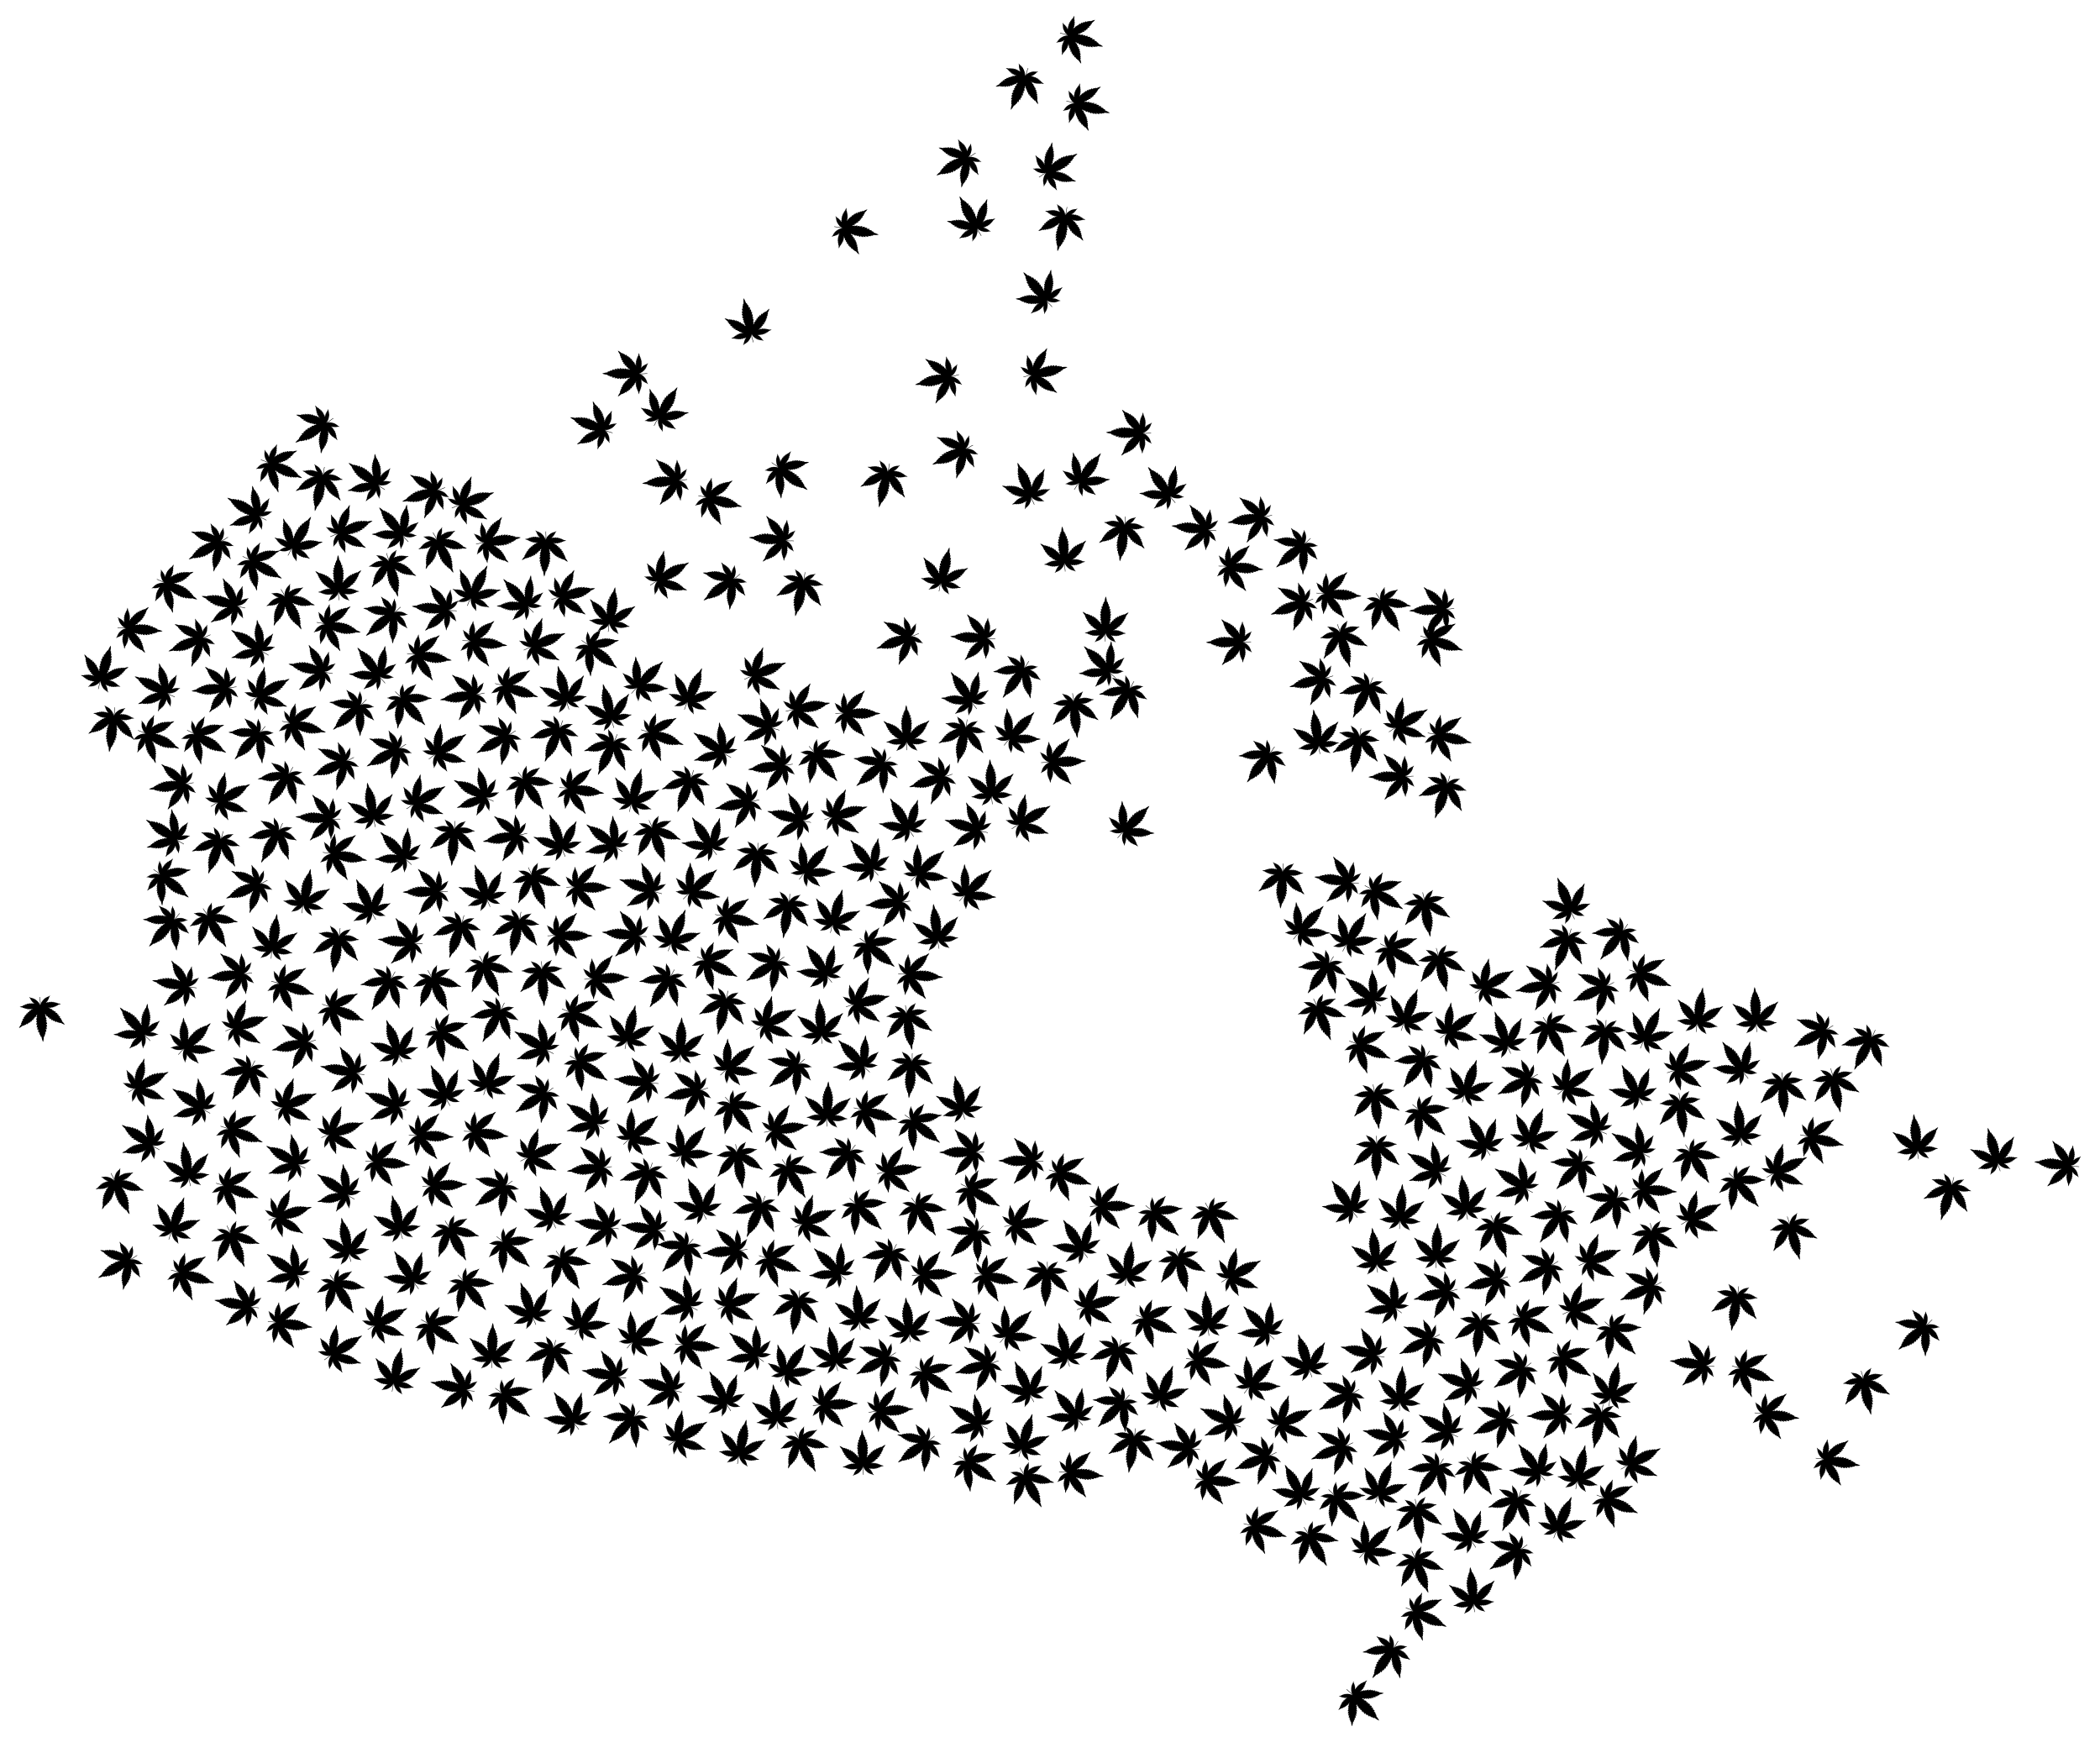 <?xml version="1.0" encoding="UTF-8"?>
<svg enable-background="new 0 0 1964.167 1629.461" version="1.1" viewBox="0 0 1964.2 1629.5" xml:space="preserve" xmlns="http://www.w3.org/2000/svg" xmlns:xlink="http://www.w3.org/1999/xlink">
<symbol id="a" viewBox="-30.05 -30 60.1 60">
	
		<path d="m16.375 4.144c0.42 0-0.298-0.297 0 0z"/>
		<path d="m26.396 4.245c0.226 0.025 0.452 0.012 0.628 0 0.05-0.226-0.553-1.557-1.595-2.311 0.303-0.032 0.456-0.092 0.613-0.141 0.025 5e-3 0.051 0.01 0.077 0.015-0.011-0.01-0.022-0.019-0.033-0.029 0.011-3e-3 0.021-6e-3 0.033-9e-3 -0.163-0.452-1.997-2.399-2.436-2.436 0.339-0.062 0.981-0.18 1.193-0.327 0.201-0.138-1.695-1.896-3.014-2.072 0.4-0.175 1.476-0.329 1.444-0.49-0.025-0.163-1.582-1.67-2.825-1.683 0.339-0.339 1.017-0.289 1.155-0.565s-1.859-1.394-3.252-1.569c0.049-0.176 0.843-0.34 1.13-0.465 0.289-0.126-0.854-1.444-3.077-1.293 0.163-0.251 0.716-0.515 0.778-0.666 0.126-0.276-1.005-0.828-2.687-1.142 0.213-0.277 0.841-0.176 0.791-0.515s-1.507-1.118-3.001-1.093c0.076-0.213 0.389-0.402 0.377-0.665-0.011-0.227-1.395-0.518-2.214-0.803 0.013-0.09-0.089-0.201-0.159-0.323 0.048-0.032 0.092-0.06 0.123-0.099 0.916 0.511 1.626 0.697 1.685 0.509 0.038-0.113-0.138-0.477-0.1-0.678 1.039 1.039 2.226 0.91 2.116 0.69h6e-3c-3e-3 -1e-3 -5e-3 -2e-3 -8e-3 -3e-3 -0.097-0.195-0.405-0.602-0.356-0.712 0.778 0.527 2.285 0.841 2.336 0.641 0.05-0.201-0.314-0.477-0.339-0.804 0.641 0.54 2.085 0.464 2.173 0.389 0.088-0.063-0.389-0.615-0.515-0.879 0.741 0.49 2.474 0.44 2.436 0.277-0.05-0.163-0.289-0.465-0.464-0.691 0.226 0.176 2.009 0 2.298-0.163-0.075-0.1-0.113-0.214-0.276-0.389 0.854 0.075 1.746-0.327 1.821-0.465l-7e-3 -7e-3c7e-3 -2e-3 0.013-3e-3 0.019-5e-3 -0.01-2e-3 -0.019-4e-3 -0.029-5e-3 -0.075-0.084-0.181-0.177-0.298-0.258 0.65-0.037 3.661-0.672 4.137-1.036 7e-3 -2e-3 0.013-4e-3 0.02-6e-3 -6e-3 -1e-3 -0.012-3e-3 -0.018-4e-3 -0.483-0.351-3.513-0.875-4.176-0.887 0.126-0.088 0.239-0.188 0.314-0.276-0.088-0.126-0.992-0.502-1.846-0.402 0.148-0.17 0.182-0.269 0.243-0.369 0.011-7e-3 0.022-0.013 0.033-0.02-8e-3 0-0.015 1e-3 -0.022 2e-3 3e-3 -5e-3 6e-3 -0.01 9e-3 -0.014-0.289-0.163-2.085-0.277-2.311-0.088 0.063-0.081 0.471-0.619 0.439-0.715h1e-3 -1e-3c-0.051-0.15-1.713-0.125-2.423 0.377 0.125-0.275 0.604-0.867 0.483-0.907 3e-3 -3e-3 5e-3 -6e-3 7e-3 -9e-3l-0.012 6e-3c-0.17-0.07-1.55-0.078-2.148 0.471 0.013-0.326 0.377-0.616 0.314-0.816-0.05-0.201-1.557 0.163-2.31 0.716-0.063-0.1 0.251-0.54 0.339-0.741 0.088-0.189-1.08-0.314-2.097 0.778-0.037-0.188 0.113-0.577 0.076-0.678-0.063-0.201-0.867 0.05-1.859 0.678-0.025-0.235 0.329-0.471 0.158-0.609 2e-3 -2e-3 4e-3 -4e-3 5e-3 -6e-3 -3e-3 1e-3 -6e-3 2e-3 -9e-3 3e-3 -0.222-0.148-1.285 0.173-1.975 0.839-0.037-0.109-0.014-0.258-0.046-0.379 3e-3 -3e-3 5e-3 -7e-3 8e-3 -0.01-3e-3 1e-3 -7e-3 3e-3 -0.01 4e-3 -0.048-0.173-0.131-0.157-0.356-0.065-0.061-0.074-0.281-0.176-0.337-0.278 0.985 0.073 1.57-0.524 1.399-0.599 2e-3 -2e-3 5e-3 -3e-3 7e-3 -4e-3 -5e-3 0-0.011 0-0.016 1e-3 -0.154-0.059-0.475-0.119-0.487-0.202 0.641-0.076 1.557-0.59 1.494-0.716s-0.377-0.1-0.54-0.264c0.578 0 1.293-0.703 1.306-0.778s-0.477-0.151-0.666-0.226c0.589-0.073 1.507-0.891 1.378-0.965 1e-3 -1e-3 3e-3 -1e-3 4e-3 -2e-3h-7e-3c-0.104-0.057-0.357-0.103-0.533-0.139 0.201-0.013 1.042-0.904 1.118-1.118-6e-3 -2e-3 -0.011-3e-3 -0.017-5e-3 2e-3 -3e-3 3e-3 -5e-3 5e-3 -7e-3 -0.111-0.018-0.131-0.05-0.301-0.063 0.477-0.352 0.754-0.955 0.728-1.068-0.075 0-0.176-0.013-0.289 0 0.328-0.316 1.608-2.01 1.683-2.411-0.402 0.025-2.223 1.13-2.574 1.419 0.025-0.1 0.025-0.201 0.037-0.289-0.1-0.038-0.741 0.176-1.13 0.615 0-0.163-0.025-0.239-0.037-0.327-4e-3 1e-3 -8e-3 3e-3 -0.013 4e-3v-4e-3c-0.767 0.447-1.196 0.881-1.218 0.992-0.013-0.188-0.038-0.464-0.088-0.565-0.05-0.1-0.955 0.691-1.093 1.281-0.063-0.188-0.075-0.691-0.15-0.691s-0.841 0.641-0.904 1.218c-0.138-0.176-0.088-0.477-0.201-0.553-0.113-0.075-0.728 0.791-0.879 1.419-0.075-0.025-0.113-0.402-0.15-0.54-0.038-0.138-0.703 0.327-0.741 1.344-0.113-0.088-0.201-0.352-0.264-0.39-0.126-0.075-0.427 0.414-0.653 1.181-0.102-0.102-0.054-0.668-0.401-0.219 0-0.011-1e-3 -0.021-1e-3 -0.033-0.083 0.174-0.383 0.573-0.44 1.181-0.137-0.079-0.248-0.372-0.413-0.053 0-0.012-1e-3 -0.023-1e-3 -0.034-0.127 0.231-0.252 0.717-0.427 1.017-0.1-0.076-0.063-0.189-0.201-0.189-0.277 0.013-0.377 1.319-0.414 1.482-0.116-0.116-0.187-0.313-0.274-0.235-1e-3 -1e-3 -1e-3 -3e-3 -2e-3 -4e-3 -0.209 0.299-0.172 0.193-0.274 0.658-0.198 0.615-0.44 1.525-0.662 2.176-0.812-6.689 0.317-6.328 0.07-10.947h-0.59c0.167 2.485-0.414 5.576-0.414 6.706 0 1.085 0.194 2.935 0.321 4.024-0.477-1.246-0.606-2.662-0.823-2.602-4e-3 -5e-3 -8e-3 -0.01-0.012-0.016-6e-3 0.01-0.011 0.019-0.016 0.028-0.053 0.035-0.077 0.127-0.185 0.236-0.046-0.198-0.138-1.544-0.449-1.479-1e-3 -5e-3 -2e-3 -0.011-3e-3 -0.016-2e-3 6e-3 -3e-3 0.012-5e-3 0.018-0.087 0.022-0.069 0.117-0.158 0.183-0.312-0.513-0.397-1.295-0.661-1.081-6e-3 -0.012-0.011-0.024-0.017-0.037l-3e-3 0.054c-0.054 0.05-0.101 0.112-0.161 0.135-0.061-0.662-0.496-1.366-0.67-1.316-3e-3 -5e-3 -5e-3 -0.01-8e-3 -0.015v0.018c-0.099 0.038-0.05 0.282-0.163 0.384-0.264-0.779-0.565-1.269-0.691-1.206-0.063 0.038-0.163 0.302-0.264 0.39-0.038-1.03-0.691-1.482-0.741-1.344-0.037 0.138-0.075 0.515-0.15 0.54-0.151-0.628-0.754-1.495-0.879-1.419-0.125 0.075-0.063 0.389-0.201 0.552-0.063-0.565-0.829-1.205-0.904-1.218-0.075 0-0.1 0.49-0.15 0.691-0.135-0.576-1.046-1.408-1.101-1.262-2e-3 -2e-3 -3e-3 -4e-3 -5e-3 -6e-3 1e-3 4e-3 1e-3 8e-3 2e-3 0.013-0.043 0.114-0.066 0.354-0.077 0.54-0.037-0.201-1.017-0.942-1.231-0.992l-3e-3 0.018c-3e-3 -2e-3 -7e-3 -3e-3 -0.01-5e-3 -0.017 0.2-0.025 0.198-0.025 0.314-0.402-0.44-1.03-0.653-1.13-0.615 0 0.075 0.013 0.176 0.037 0.289-0.351-0.289-2.172-1.394-2.574-1.419 1e-3 7e-3 4e-3 0.015 6e-3 0.023-0.014-8e-3 -0.029-0.016-0.044-0.023 0.03 0.042 0.989 1.708 1.72 2.411-0.089-0.011-0.188-0.012-0.262-3e-3 -0.016-3e-3 -0.034-6e-3 -0.052-9e-3 0.032 0.176 0.299 0.745 0.754 1.08-0.199 0.015-0.168 0.049-0.339 0.063 0.204 0.338 0.955 1.118 1.143 1.13-0.183 0.037-0.437 0.085-0.543 0.145-0.011-3e-3 -0.023-5e-3 -0.034-7e-3l0.021 0.018c-0.046 0.092 0.796 0.863 1.398 0.949-0.181 0.072-0.639 0.145-0.664 0.217-9e-3 -1e-3 -0.017-2e-3 -0.026-3e-3 0.01 8e-3 0.019 0.014 0.029 0.021 0.053 0.108 0.743 0.757 1.303 0.77-0.147 0.147-0.449 0.139-0.533 0.256-0.011-2e-3 -0.021-3e-3 -0.032-4e-3l0.024 0.018c-0.038 0.134 0.863 0.636 1.495 0.711-0.024 0.073-0.37 0.147-0.504 0.208-0.011-4e-3 -0.021-8e-3 -0.036-8e-3 6e-3 5e-3 0.012 0.011 0.021 0.016-0.119 0.076 0.407 0.662 1.424 0.587-0.071 0.107-0.3 0.225-0.345 0.29-0.24-0.101-0.334-0.128-0.385 0.053-3e-3 -2e-3 -7e-3 -3e-3 -0.01-4e-3 3e-3 3e-3 6e-3 6e-3 9e-3 0.01-0.032 0.121-0.01 0.27-0.046 0.379-0.736-0.71-1.828-0.985-1.975-0.838-3e-3 -1e-3 -6e-3 -3e-3 -9e-3 -3e-3 2e-3 2e-3 4e-3 4e-3 5e-3 6e-3 -0.171 0.139 0.183 0.374 0.158 0.609-0.992-0.628-1.796-0.879-1.859-0.678-0.038 0.1 0.113 0.49 0.075 0.678-0.981-1.053-2.102-0.975-2.102-0.798 0 0.08 0.413 0.649 0.343 0.76-0.753-0.552-2.26-0.917-2.31-0.716-0.063 0.201 0.301 0.49 0.314 0.816-0.598-0.549-1.978-0.541-2.148-0.471l-0.012-6e-3c2e-3 3e-3 4e-3 6e-3 7e-3 9e-3 -0.113 0.057 0.355 0.625 0.483 0.907-0.709-0.501-2.371-0.526-2.423-0.377-1e-3 0 0 0 0 0-0.032 0.096 0.377 0.636 0.439 0.715-0.221-0.184-1.938-0.081-2.287 0.077-8e-3 0-0.016-1e-3 -0.024-1e-3 4e-3 2e-3 8e-3 5e-3 0.011 7e-3 -4e-3 2e-3 -8e-3 4e-3 -0.011 6e-3 0.075 0.113 0.1 0.214 0.264 0.402-0.854-0.1-1.758 0.276-1.846 0.402 0.075 0.088 0.188 0.188 0.314 0.276-0.663 0.013-3.691 0.535-4.175 0.887-6e-3 1e-3 -0.012 3e-3 -0.019 4e-3 7e-3 2e-3 0.013 4e-3 0.02 6e-3 0.475 0.365 3.487 0.999 4.136 1.036-0.117 0.082-0.223 0.175-0.298 0.258-0.01 2e-3 -0.019 4e-3 -0.029 5e-3 6e-3 2e-3 0.013 3e-3 0.019 5e-3 -2e-3 3e-3 -5e-3 5e-3 -6e-3 7e-3 0.075 0.138 0.967 0.54 1.821 0.465-0.164 0.177-0.203 0.291-0.277 0.389 0.289 0.163 2.072 0.339 2.298 0.163-0.176 0.226-0.414 0.528-0.465 0.691-0.037 0.163 1.696 0.214 2.436-0.277-0.125 0.264-0.603 0.816-0.514 0.879 0.088 0.075 1.532 0.15 2.172-0.389-0.025 0.326-0.389 0.603-0.339 0.804s1.557-0.113 2.336-0.641c0.049 0.11-0.257 0.514-0.356 0.711-3e-3 1e-3 -5e-3 3e-3 -9e-3 5e-3h6e-3c-0.107 0.215 1.07 0.355 2.116-0.691 0.034 0.182-0.106 0.496-0.106 0.638 0 0.373 1.276-0.239 1.675-0.461 0.032 0.042 0.079 0.071 0.129 0.105-0.071 0.119-0.168 0.229-0.149 0.316-0.817 0.286-2.217 0.58-2.228 0.808-0.013 0.264 0.289 0.452 0.377 0.665-1.494-0.012-2.951 0.754-3.001 1.093s0.577 0.238 0.791 0.515c-1.695 0.314-2.825 0.866-2.7 1.142 0.063 0.151 0.628 0.414 0.779 0.666-2.223-0.151-3.365 1.168-3.077 1.293 0.289 0.126 1.08 0.289 1.13 0.465-1.381 0.176-3.391 1.293-3.252 1.569 0.126 0.264 0.816 0.226 1.155 0.565-1.243 0.012-2.801 1.519-2.826 1.683-0.037 0.163 1.042 0.314 1.444 0.49-1.306 0.176-3.215 1.934-3.014 2.072s0.778 0.251 1.193 0.327c-0.44 0.025-2.286 1.971-2.436 2.436 0.188 0.037 0.339 0.126 0.691 0.163-1.042 0.754-1.645 2.085-1.595 2.31 0.01 1e-3 0.021 2e-3 0.032 3e-3 -2e-3 3e-3 -5e-3 7e-3 -6e-3 0.01 5e-3 -3e-3 0.01-6e-3 0.016-0.01 0.169 0.011 0.378 0.021 0.587-3e-3 -0.716 0.691-3.504 4.383-3.654 5.237 8e-3 0 0.018-2e-3 0.027-3e-3 -1e-3 1e-3 -1e-3 2e-3 -2e-3 3e-3 2e-3 -1e-3 4e-3 -2e-3 5e-3 -3e-3 0.936-0.112 4.813-2.453 5.558-3.086-0.05 0.214-0.063 0.44-0.076 0.615 0.226 0.076 1.608-0.389 2.474-1.344 0 0.364 0.075 0.515 0.1 0.704 8e-3 -2e-3 0.018-4e-3 0.027-7e-3 0 3e-3 -1e-3 5e-3 -2e-3 7e-3l9e-3 -9e-3c0.536-0.163 2.579-1.733 2.653-2.151 0.037 0.414 0.088 1.005 0.201 1.218 0.113 0.214 2.059-1.494 2.373-2.788 0.13 0.441 0.163 1.548 0.351 1.491v3e-3c0-1e-3 1e-3 -3e-3 1e-3 -4e-3 0.232-0.068 1.822-1.416 1.958-2.634 0.301 0.377 0.201 1.055 0.452 1.218s1.582-1.708 1.896-3.076c0.163 0.063 0.238 0.866 0.339 1.168 0.1 0.301 1.532-0.703 1.608-2.926 0.238 0.176 0.427 0.754 0.578 0.841 0.261 0.152 0.927-0.902 1.416-2.56 0.25 0.237 0.095 0.895 0.44 0.826v3e-3l1e-3 -3e-3c0.349-0.059 1.244-1.411 1.38-2.873 0.201 0.113 0.352 0.44 0.615 0.452 0.1 5e-3 0.24-0.252 0.398-0.608 0.084-0.023 0.178-0.043 0.293-0.02-0.251 0.854-1.406 2.763-1.193 2.989 0.214 0.226 0.628 0.088 0.879 0.189-1.193 1.293-1.67 3.177-1.419 3.491s0.653-0.327 1.068-0.289c-1.068 1.733-1.469 3.152-1.13 3.265 0.188 0.05 0.841-0.226 1.193-0.163-1.842 1.781-1.682 3.892-1.258 3.688 0 0.01 1e-3 0.019 3e-3 0.029 5e-3 -0.014 0.011-0.026 0.018-0.039 0.361-0.181 1.06-0.697 1.238-0.601-0.919 1.312-1.578 4.009-1.167 4.087 0 2e-3 -1e-3 5e-3 -1e-3 7e-3 1e-3 -2e-3 3e-3 -4e-3 5e-3 -6e-3 0.35 0.059 0.84-0.535 1.389-0.572-0.979 1.105-0.879 3.642-0.754 3.805 0.126 0.163 1.093-0.653 1.57-0.879-0.873 1.272-0.874 4.358-0.539 4.262 0 3e-3 0 5e-3 -1e-3 7e-3 2e-3 -3e-3 4e-3 -5e-3 5e-3 -8e-3 0.296-0.084 0.824-0.491 1.2-0.783-0.314 0.414-0.063 3.554 0.226 4.056 4e-3 -3e-3 9e-3 -5e-3 0.013-8e-3v8e-3c3e-3 -5e-3 5e-3 -9e-3 8e-3 -0.013 0.182-0.117 0.367-0.186 0.67-0.464-0.163 1.507 0.528 3.076 0.766 3.215l7e-3 -7e-3c2e-3 6e-3 4e-3 0.013 6e-3 0.019 3e-3 -0.012 6e-3 -0.022 9e-3 -0.034 0.136-0.136 0.313-0.316 0.468-0.531 0.024 1.167 1.066 6.504 1.694 7.32 3e-3 -3e-3 5e-3 -7e-3 7e-3 -0.01 2e-3 8e-3 4e-3 0.015 5e-3 0.023 4e-3 -0.016 7e-3 -0.03 0.011-0.045 0.63-0.914 1.635-6.135 1.672-7.288 0.163 0.226 0.351 0.414 0.49 0.552 0.226-0.138 0.929-1.708 0.766-3.215 0.307 0.282 0.494 0.349 0.679 0.469 4e-3 7e-3 8e-3 0.013 0.012 0.021v-0.013c0.289-0.502 0.54-3.642 0.226-4.056 0.397 0.297 0.927 0.716 1.219 0.788 4e-3 5e-3 8e-3 0.01 0.012 0.016 0-5e-3 -2e-3 -9e-3 -3e-3 -0.013 0.28 0.14 0.335-2.948-0.562-4.269 0.456 0.21 1.41 1.013 1.562 0.886 3e-3 2e-3 5e-3 4e-3 8e-3 5e-3 -2e-3 -3e-3 -4e-3 -5e-3 -5e-3 -8e-3 0.137-0.183 0.223-2.712-0.749-3.809 0.552 0.024 1.045 0.625 1.395 0.57 4e-3 3e-3 8e-3 5e-3 0.011 8e-3 -2e-3 -3e-3 -3e-3 -6e-3 -5e-3 -9e-3 0.391-0.084-0.255-2.758-1.176-4.085 0.182-0.097 0.908 0.431 1.261 0.612 6e-3 0.01 0.013 0.018 0.019 0.029 0-7e-3 -2e-3 -0.013-3e-3 -0.02 0.388 0.16 0.574-1.908-1.276-3.698 0.328-0.061 0.961 0.207 1.173 0.168l8e-3 8e-3c-2e-3 -3e-3 -3e-3 -6e-3 -4e-3 -9e-3 0.389-0.097-0.107-1.62-1.115-3.269 0.402-0.025 0.817 0.603 1.068 0.289s-0.226-2.197-1.419-3.49c0.19-0.067 0.467-0.011 0.688-0.078l3e-3 3e-3c0-1e-3 -1e-3 -2e-3 -1e-3 -3e-3 0.07-0.021 0.135-0.055 0.19-0.11 0.225-0.227-0.943-2.136-1.194-2.99 0.124-0.025 0.224 1e-3 0.314 0.026l0.126 0.288c0.025 0.037 0.038 0.063 0.063 0.1v-8e-3c0.3 0.516 0.547-0.108 0.817-0.243 0.131 1.549 1.02 2.582 1.042 2.624v-0.01c0.676 0.773 0.539-0.34 0.779-0.567 0.513 1.751 1.198 2.765 1.428 2.568 0 3e-3 1e-3 5e-3 2e-3 7e-3v-9e-3c0.149-0.111 0.333-0.65 0.565-0.833 0.075 2.225 1.517 3.243 1.61 2.917 3e-3 3e-3 6e-3 7e-3 0.01 9e-3 -3e-3 -5e-3 -5e-3 -0.011-7e-3 -0.016 0.098-0.313 0.173-1.09 0.334-1.151 0.314 1.369 1.632 3.24 1.896 3.076 0.264-0.163 0.151-0.841 0.452-1.218 0.138 1.242 1.794 2.625 1.971 2.637 0.176 0.012 0.214-1.068 0.339-1.495 0.314 1.293 2.235 2.989 2.361 2.775v-1e-3c4e-3 5e-3 8e-3 9e-3 0.012 0.014-2e-3 -9e-3 -4e-3 -0.018-5e-3 -0.026 0.12-0.224 0.157-0.798 0.194-1.204 0.088 0.427 2.21 2.047 2.687 2.16 5e-3 5e-3 8e-3 8e-3 0.012 0.013-3e-3 -0.011-5e-3 -0.021-8e-3 -0.031 0.038-0.18 0.097-0.332 0.097-0.685 0.847 0.932 2.184 1.385 2.455 1.347l0.018 9e-3c-3e-3 -3e-3 -5e-3 -7e-3 -8e-3 -0.011 3e-3 0 6e-3 -1e-3 8e-3 -2e-3 -0.013-0.163-0.025-0.389-0.075-0.615 0.745 0.633 4.634 2.974 5.558 3.086 0.01 5e-3 0.02 0.011 0.03 0.016-3e-3 -5e-3 -6e-3 -9e-3 -9e-3 -0.013 3e-3 0 6e-3 1e-3 9e-3 1e-3 -0.151-0.867-2.939-4.559-3.654-5.237z"/>
	
</symbol>

	
		<use transform="matrix(.706 .106 .106 -.706 1589.5 944.72)" x="-30.05" y="-30" width="60.1" height="60" overflow="visible" xlink:href="#a"/>
	
		<use transform="matrix(.031 .713 .713 -.031 567.26 915.09)" x="-30.05" y="-30" width="60.1" height="60" overflow="visible" xlink:href="#a"/>
	
		<use transform="matrix(-.693 .172 .172 .693 1105.1 1188.1)" x="-30.05" y="-30" width="60.1" height="60" overflow="visible" xlink:href="#a"/>
	
		<use transform="matrix(.189 .689 .689 -.189 1579.3 997.97)" x="-30.05" y="-30" width="60.1" height="60" overflow="visible" xlink:href="#a"/>
	
		<use transform="matrix(-.108 .706 .706 .108 401.31 614.43)" x="-30.05" y="-30" width="60.1" height="60" overflow="visible" xlink:href="#a"/>
	
		<use transform="matrix(.686 -.197 -.197 -.686 1865.1 1075.6)" x="-30.05" y="-30" width="60.1" height="60" overflow="visible" xlink:href="#a"/>
	
		<use transform="matrix(-.008 -.714 -.714 .008 1149.4 600.68)" x="-30.05" y="-30" width="60.1" height="60" overflow="visible" xlink:href="#a"/>
	
		<use transform="matrix(-.609 -.372 -.372 .609 358.81 926.62)" x="-30.05" y="-30" width="60.1" height="60" overflow="visible" xlink:href="#a"/>
	
		<use transform="matrix(.647 -.302 -.302 -.647 958.18 1292.7)" x="-30.05" y="-30" width="60.1" height="60" overflow="visible" xlink:href="#a"/>
	
		<use transform="matrix(-.616 .362 .362 .616 1230.2 1446.4)" x="-30.05" y="-30" width="60.1" height="60" overflow="visible" xlink:href="#a"/>
	
		<use transform="matrix(-.521 -.489 -.489 .521 584.09 1334.8)" x="-30.05" y="-30" width="60.1" height="60" overflow="visible" xlink:href="#a"/>
	
		<use transform="matrix(.713 -.043 -.043 -.713 767.55 955.57)" x="-30.05" y="-30" width="60.1" height="60" overflow="visible" xlink:href="#a"/>
	
		<use transform="matrix(.119 -.704 -.704 -.119 163.4 920.73)" x="-30.05" y="-30" width="60.1" height="60" overflow="visible" xlink:href="#a"/>
	
		<use transform="matrix(-.608 .375 .375 .608 1587.3 1088.4)" x="-30.05" y="-30" width="60.1" height="60" overflow="visible" xlink:href="#a"/>
	
		<use transform="matrix(.229 -.676 -.676 -.229 599.45 829.44)" x="-30.05" y="-30" width="60.1" height="60" overflow="visible" xlink:href="#a"/>
	
		<use transform="matrix(.712 -.059 -.059 -.712 802.81 1223.4)" x="-30.05" y="-30" width="60.1" height="60" overflow="visible" xlink:href="#a"/>
	
		<use transform="matrix(.131 .702 .702 -.131 755.32 661.53)" x="-30.05" y="-30" width="60.1" height="60" overflow="visible" xlink:href="#a"/>
	
		<use transform="matrix(-.048 .713 .713 .048 1252 556.16)" x="-30.05" y="-30" width="60.1" height="60" overflow="visible" xlink:href="#a"/>
	
		<use transform="matrix(-.665 -.26 -.26 .665 1462.2 888.09)" x="-30.05" y="-30" width="60.1" height="60" overflow="visible" xlink:href="#a"/>
	
		<use transform="matrix(.124 -.703 -.703 -.124 221.65 1219.9)" x="-30.05" y="-30" width="60.1" height="60" overflow="visible" xlink:href="#a"/>
	
		<use transform="matrix(.528 .481 .481 -.528 1223.6 863.23)" x="-30.05" y="-30" width="60.1" height="60" overflow="visible" xlink:href="#a"/>
	
		<use transform="matrix(.668 -.253 -.253 -.668 1405.6 966.2)" x="-30.05" y="-30" width="60.1" height="60" overflow="visible" xlink:href="#a"/>
	
		<use transform="matrix(.495 .515 .515 -.495 912.1 828.47)" x="-30.05" y="-30" width="60.1" height="60" overflow="visible" xlink:href="#a"/>
	
		<use transform="matrix(-.706 -.108 -.108 .706 735.79 856.67)" x="-30.05" y="-30" width="60.1" height="60" overflow="visible" xlink:href="#a"/>
	
		<use transform="matrix(-.64 -.317 -.317 .64 1275 652.36)" x="-30.05" y="-30" width="60.1" height="60" overflow="visible" xlink:href="#a"/>
	
		<use transform="matrix(.399 -.592 -.592 -.399 547.54 1044.1)" x="-30.05" y="-30" width="60.1" height="60" overflow="visible" xlink:href="#a"/>
	
		<use transform="matrix(.706 .11 .11 -.706 572.02 570.47)" x="-30.05" y="-30" width="60.1" height="60" overflow="visible" xlink:href="#a"/>
	
		<use transform="matrix(-.085 .709 .709 .085 454.52 1060.5)" x="-30.05" y="-30" width="60.1" height="60" overflow="visible" xlink:href="#a"/>
	
		<use transform="matrix(-.258 .666 .666 .258 1543.4 914.77)" x="-30.05" y="-30" width="60.1" height="60" overflow="visible" xlink:href="#a"/>
	
		<use transform="matrix(.505 .505 .505 -.505 1059.9 769.06)" x="-30.05" y="-30" width="60.1" height="60" overflow="visible" xlink:href="#a"/>
	
		<use transform="matrix(-.709 -.089 -.089 .709 104.82 682.32)" x="-30.05" y="-30" width="60.1" height="60" overflow="visible" xlink:href="#a"/>
	
		<use transform="matrix(.038 -.713 -.713 -.038 297.66 765.16)" x="-30.05" y="-30" width="60.1" height="60" overflow="visible" xlink:href="#a"/>
	
		<use transform="matrix(.618 -.357 -.357 -.618 1369.9 1429.6)" x="-30.05" y="-30" width="60.1" height="60" overflow="visible" xlink:href="#a"/>
	
		<use transform="matrix(.663 -.265 -.265 -.663 959.66 452.75)" x="-30.05" y="-30" width="60.1" height="60" overflow="visible" xlink:href="#a"/>
	
		<use transform="matrix(.638 .32 .32 -.638 446.25 548.09)" x="-30.05" y="-30" width="60.1" height="60" overflow="visible" xlink:href="#a"/>
	
		<use transform="matrix(.357 .618 .618 -.357 398.12 746.21)" x="-30.05" y="-30" width="60.1" height="60" overflow="visible" xlink:href="#a"/>
	
		<use transform="matrix(-.686 .197 .197 .686 1677.5 1157.9)" x="-30.05" y="-30" width="60.1" height="60" overflow="visible" xlink:href="#a"/>
	
		<use transform="matrix(-.707 .102 .102 .707 849.86 960.92)" x="-30.05" y="-30" width="60.1" height="60" overflow="visible" xlink:href="#a"/>
	
		<use transform="matrix(.104 .707 .707 -.104 840.97 1094.8)" x="-30.05" y="-30" width="60.1" height="60" overflow="visible" xlink:href="#a"/>
	
		<use transform="matrix(-.708 -.09 -.09 .708 1050.1 503.79)" x="-30.05" y="-30" width="60.1" height="60" overflow="visible" xlink:href="#a"/>
	
		<use transform="matrix(-.624 -.347 -.347 .624 461.78 956.2)" x="-30.05" y="-30" width="60.1" height="60" overflow="visible" xlink:href="#a"/>
	
		<use transform="matrix(-.58 -.417 -.417 .58 1325.2 999.78)" x="-30.05" y="-30" width="60.1" height="60" overflow="visible" xlink:href="#a"/>
	
		<use transform="matrix(-.713 .041 .041 .713 1667.8 1023.9)" x="-30.05" y="-30" width="60.1" height="60" overflow="visible" xlink:href="#a"/>
	
		<use transform="matrix(.613 .366 .366 -.613 279.93 501.73)" x="-30.05" y="-30" width="60.1" height="60" overflow="visible" xlink:href="#a"/>
	
		<use transform="matrix(-.159 .696 .696 .159 316.47 586.72)" x="-30.05" y="-30" width="60.1" height="60" overflow="visible" xlink:href="#a"/>
	
		<use transform="matrix(-.674 -.236 -.236 .674 1349.3 745.35)" x="-30.05" y="-30" width="60.1" height="60" overflow="visible" xlink:href="#a"/>
	
		<use transform="matrix(-.668 .251 .251 .668 614.42 786.61)" x="-30.05" y="-30" width="60.1" height="60" overflow="visible" xlink:href="#a"/>
	
		<use transform="matrix(.609 -.373 -.373 -.609 843.71 764.99)" x="-30.05" y="-30" width="60.1" height="60" overflow="visible" xlink:href="#a"/>
	
		<use transform="matrix(-.216 .681 .681 .216 1011.3 37.054)" x="-30.05" y="-30" width="60.1" height="60" overflow="visible" xlink:href="#a"/>
	
		<use transform="matrix(.425 -.574 -.574 -.425 343.27 445.81)" x="-30.05" y="-30" width="60.1" height="60" overflow="visible" xlink:href="#a"/>
	
		<use transform="matrix(-.713 -.035 -.035 .713 978.66 1201)" x="-30.05" y="-30" width="60.1" height="60" overflow="visible" xlink:href="#a"/>
	
		<use transform="matrix(.361 .616 .616 -.361 626 536.98)" x="-30.05" y="-30" width="60.1" height="60" overflow="visible" xlink:href="#a"/>
	
		<use transform="matrix(.328 .634 .634 -.328 1590.9 1135.8)" x="-30.05" y="-30" width="60.1" height="60" overflow="visible" xlink:href="#a"/>
	
		<use transform="matrix(.644 -.308 -.308 -.644 342.42 841.64)" x="-30.05" y="-30" width="60.1" height="60" overflow="visible" xlink:href="#a"/>
	
		<use transform="matrix(.352 .622 .622 -.352 252.12 645.59)" x="-30.05" y="-30" width="60.1" height="60" overflow="visible" xlink:href="#a"/>
	
		<use transform="matrix(-.524 -.486 -.486 .524 234.09 694.66)" x="-30.05" y="-30" width="60.1" height="60" overflow="visible" xlink:href="#a"/>
	
		<use transform="matrix(.707 -.102 -.102 -.707 1231.6 684.74)" x="-30.05" y="-30" width="60.1" height="60" overflow="visible" xlink:href="#a"/>
	
		<use transform="matrix(.342 .627 .627 -.342 1160.7 1189.3)" x="-30.05" y="-30" width="60.1" height="60" overflow="visible" xlink:href="#a"/>
	
		<use transform="matrix(.667 .256 .256 -.667 1089.4 1297.4)" x="-30.05" y="-30" width="60.1" height="60" overflow="visible" xlink:href="#a"/>
	
		<use transform="matrix(-.068 -.711 -.711 .068 830.59 844.93)" x="-30.05" y="-30" width="60.1" height="60" overflow="visible" xlink:href="#a"/>
	
		<use transform="matrix(.073 -.71 -.71 -.073 584.26 874.08)" x="-30.05" y="-30" width="60.1" height="60" overflow="visible" xlink:href="#a"/>
	
		<use transform="matrix(.279 -.657 -.657 -.279 360.89 1030.3)" x="-30.05" y="-30" width="60.1" height="60" overflow="visible" xlink:href="#a"/>
	
		<use transform="matrix(-.16 .696 .696 .16 689.08 860.04)" x="-30.05" y="-30" width="60.1" height="60" overflow="visible" xlink:href="#a"/>
	
		<use transform="matrix(-.643 .31 .31 .643 1136.4 1143.7)" x="-30.05" y="-30" width="60.1" height="60" overflow="visible" xlink:href="#a"/>
	
		<use transform="matrix(.148 -.699 -.699 -.148 423.52 1297.3)" x="-30.05" y="-30" width="60.1" height="60" overflow="visible" xlink:href="#a"/>
	
		<use transform="matrix(.7 .141 .141 -.7 693.84 1349)" x="-30.05" y="-30" width="60.1" height="60" overflow="visible" xlink:href="#a"/>
	
		<use transform="matrix(-.093 .708 .708 .093 543.92 739.29)" x="-30.05" y="-30" width="60.1" height="60" overflow="visible" xlink:href="#a"/>
	
		<use transform="matrix(.708 .095 .095 -.708 256.25 876.13)" x="-30.05" y="-30" width="60.1" height="60" overflow="visible" xlink:href="#a"/>
	
		<use transform="matrix(.688 .192 .192 -.688 594.2 739.4)" x="-30.05" y="-30" width="60.1" height="60" overflow="visible" xlink:href="#a"/>
	
		<use transform="matrix(-.565 -.437 -.437 .565 1509.9 880.84)" x="-30.05" y="-30" width="60.1" height="60" overflow="visible" xlink:href="#a"/>
	
		<use transform="matrix(.714 .026 .026 -.714 774.02 1033)" x="-30.05" y="-30" width="60.1" height="60" overflow="visible" xlink:href="#a"/>
	
		<use transform="matrix(-.645 -.307 -.307 .645 568.5 705.61)" x="-30.05" y="-30" width="60.1" height="60" overflow="visible" xlink:href="#a"/>
	
		<use transform="matrix(-.192 -.688 -.688 .192 583.53 1196.1)" x="-30.05" y="-30" width="60.1" height="60" overflow="visible" xlink:href="#a"/>
	
		<use transform="matrix(-.714 -.026 -.026 .714 509.84 517.91)" x="-30.05" y="-30" width="60.1" height="60" overflow="visible" xlink:href="#a"/>
	
		<use transform="matrix(-.631 -.334 -.334 .631 1744.4 981.84)" x="-30.05" y="-30" width="60.1" height="60" overflow="visible" xlink:href="#a"/>
	
		<use transform="matrix(.557 -.447 -.447 -.557 999.71 1317)" x="-30.05" y="-30" width="60.1" height="60" overflow="visible" xlink:href="#a"/>
	
		<use transform="matrix(.569 -.432 -.432 -.569 1086.7 453.88)" x="-30.05" y="-30" width="60.1" height="60" overflow="visible" xlink:href="#a"/>
	
		<use transform="matrix(.115 .705 .705 -.115 735.19 1055.8)" x="-30.05" y="-30" width="60.1" height="60" overflow="visible" xlink:href="#a"/>
	
		<use transform="matrix(-.157 -.697 -.697 .157 641.97 1022.4)" x="-30.05" y="-30" width="60.1" height="60" overflow="visible" xlink:href="#a"/>
	
		<use transform="matrix(.478 .53 .53 -.478 867.39 810.06)" x="-30.05" y="-30" width="60.1" height="60" overflow="visible" xlink:href="#a"/>
	
		<use transform="matrix(.251 .669 .669 -.251 690.81 1217.2)" x="-30.05" y="-30" width="60.1" height="60" overflow="visible" xlink:href="#a"/>
	
		<use transform="matrix(-.456 -.55 -.55 .456 358.77 581.15)" x="-30.05" y="-30" width="60.1" height="60" overflow="visible" xlink:href="#a"/>
	
		<use transform="matrix(-.352 .621 .621 .352 245.04 530.57)" x="-30.05" y="-30" width="60.1" height="60" overflow="visible" xlink:href="#a"/>
	
		<use transform="matrix(-.056 .712 .712 .056 1160.5 531.06)" x="-30.05" y="-30" width="60.1" height="60" overflow="visible" xlink:href="#a"/>
	
		<use transform="matrix(-.495 .515 .515 .495 1274.5 1594.6)" x="-30.05" y="-30" width="60.1" height="60" overflow="visible" xlink:href="#a"/>
	
		<use transform="matrix(.547 .459 .459 -.547 646.08 1070.5)" x="-30.05" y="-30" width="60.1" height="60" overflow="visible" xlink:href="#a"/>
	
		<use transform="matrix(.102 .707 .707 -.102 465.85 505.86)" x="-30.05" y="-30" width="60.1" height="60" overflow="visible" xlink:href="#a"/>
	
		<use transform="matrix(-.697 .156 .156 .697 1745.4 1302.6)" x="-30.05" y="-30" width="60.1" height="60" overflow="visible" xlink:href="#a"/>
	
		<use transform="matrix(.632 -.332 -.332 -.632 1211.8 1389.1)" x="-30.05" y="-30" width="60.1" height="60" overflow="visible" xlink:href="#a"/>
	
		<use transform="matrix(.269 .662 .662 -.269 509.07 600.33)" x="-30.05" y="-30" width="60.1" height="60" overflow="visible" xlink:href="#a"/>
	
		<use transform="matrix(-.215 .681 .681 .215 482.89 645.57)" x="-30.05" y="-30" width="60.1" height="60" overflow="visible" xlink:href="#a"/>
	
		<use transform="matrix(.664 .262 .262 -.664 1318.1 944.91)" x="-30.05" y="-30" width="60.1" height="60" overflow="visible" xlink:href="#a"/>
	
		<use transform="matrix(.203 -.684 -.684 -.203 904.05 773.11)" x="-30.05" y="-30" width="60.1" height="60" overflow="visible" xlink:href="#a"/>
	
		<use transform="matrix(-.635 .327 .327 .635 753.15 1357.8)" x="-30.05" y="-30" width="60.1" height="60" overflow="visible" xlink:href="#a"/>
	
		<use transform="matrix(.109 -.706 -.706 -.109 1101.8 1352.9)" x="-30.05" y="-30" width="60.1" height="60" overflow="visible" xlink:href="#a"/>
	
		<use transform="matrix(.497 .513 .513 -.497 181.65 972)" x="-30.05" y="-30" width="60.1" height="60" overflow="visible" xlink:href="#a"/>
	
		<use transform="matrix(-.617 -.36 -.36 .617 228.04 1010.1)" x="-30.05" y="-30" width="60.1" height="60" overflow="visible" xlink:href="#a"/>
	
		<use transform="matrix(-.388 -.6 -.6 .388 500.06 1028.9)" x="-30.05" y="-30" width="60.1" height="60" overflow="visible" xlink:href="#a"/>
	
		<use transform="matrix(.708 -.093 -.093 -.708 1369.9 1120.2)" x="-30.05" y="-30" width="60.1" height="60" overflow="visible" xlink:href="#a"/>
	
		<use transform="matrix(-.712 .053 .053 .712 38.65 953.29)" x="-30.05" y="-30" width="60.1" height="60" overflow="visible" xlink:href="#a"/>
	
		<use transform="matrix(.396 -.594 -.594 -.396 666.48 697.28)" x="-30.05" y="-30" width="60.1" height="60" overflow="visible" xlink:href="#a"/>
	
		<use transform="matrix(-.237 -.674 -.674 .237 839.84 599.55)" x="-30.05" y="-30" width="60.1" height="60" overflow="visible" xlink:href="#a"/>
	
		<use transform="matrix(-.662 .268 .268 .662 502.03 830.61)" x="-30.05" y="-30" width="60.1" height="60" overflow="visible" xlink:href="#a"/>
	
		<use transform="matrix(.659 .276 .276 -.659 632.89 870.53)" x="-30.05" y="-30" width="60.1" height="60" overflow="visible" xlink:href="#a"/>
	
		<use transform="matrix(-.499 .51 .51 .499 809.5 1135.3)" x="-30.05" y="-30" width="60.1" height="60" overflow="visible" xlink:href="#a"/>
	
		<use transform="matrix(-.354 -.62 -.62 .354 894.5 153.45)" x="-30.05" y="-30" width="60.1" height="60" overflow="visible" xlink:href="#a"/>
	
		<use transform="matrix(.669 -.25 -.25 -.669 512.51 1129.5)" x="-30.05" y="-30" width="60.1" height="60" overflow="visible" xlink:href="#a"/>
	
		<use transform="matrix(-.509 -.501 -.501 .509 1041.9 1319.7)" x="-30.05" y="-30" width="60.1" height="60" overflow="visible" xlink:href="#a"/>
	
		<use transform="matrix(-.167 .694 .694 .167 1703.9 1066.3)" x="-30.05" y="-30" width="60.1" height="60" overflow="visible" xlink:href="#a"/>
	
		<use transform="matrix(.698 .153 .153 -.698 1509.2 1295)" x="-30.05" y="-30" width="60.1" height="60" overflow="visible" xlink:href="#a"/>
	
		<use transform="matrix(-.264 -.664 -.664 .264 1174.7 1366.4)" x="-30.05" y="-30" width="60.1" height="60" overflow="visible" xlink:href="#a"/>
	
		<use transform="matrix(-.285 -.655 -.655 .285 231.13 831.8)" x="-30.05" y="-30" width="60.1" height="60" overflow="visible" xlink:href="#a"/>
	
		<use transform="matrix(-.7 -.141 -.141 .7 1268.9 701.63)" x="-30.05" y="-30" width="60.1" height="60" overflow="visible" xlink:href="#a"/>
	
		<use transform="matrix(-.353 -.621 -.621 .353 464.3 693.86)" x="-30.05" y="-30" width="60.1" height="60" overflow="visible" xlink:href="#a"/>
	
		<use transform="matrix(.511 -.499 -.499 -.511 798.97 988.17)" x="-30.05" y="-30" width="60.1" height="60" overflow="visible" xlink:href="#a"/>
	
		<use transform="matrix(-.648 -.301 -.301 .648 1414.2 1412.9)" x="-30.05" y="-30" width="60.1" height="60" overflow="visible" xlink:href="#a"/>
	
		<use transform="matrix(.52 .49 .49 -.52 600.64 1246)" x="-30.05" y="-30" width="60.1" height="60" overflow="visible" xlink:href="#a"/>
	
		<use transform="matrix(-.35 -.622 -.622 .35 195.17 512.69)" x="-30.05" y="-30" width="60.1" height="60" overflow="visible" xlink:href="#a"/>
	
		<use transform="matrix(-.698 -.152 -.152 .698 299.07 457.18)" x="-30.05" y="-30" width="60.1" height="60" overflow="visible" xlink:href="#a"/>
	
		<use transform="matrix(-.393 .597 .597 .393 411.33 1245.7)" x="-30.05" y="-30" width="60.1" height="60" overflow="visible" xlink:href="#a"/>
	
		<use transform="matrix(-.556 .448 .448 .556 769.78 714.14)" x="-30.05" y="-30" width="60.1" height="60" overflow="visible" xlink:href="#a"/>
	
		<use transform="matrix(.61 .371 .371 -.61 622.47 380.47)" x="-30.05" y="-30" width="60.1" height="60" overflow="visible" xlink:href="#a"/>
	
		<use transform="matrix(-.684 -.204 -.204 .684 1821.6 1121)" x="-30.05" y="-30" width="60.1" height="60" overflow="visible" xlink:href="#a"/>
	
		<use transform="matrix(-.675 -.234 -.234 .675 427.29 875.88)" x="-30.05" y="-30" width="60.1" height="60" overflow="visible" xlink:href="#a"/>
	
		<use transform="matrix(.713 -.035 -.035 -.713 1642.2 944.69)" x="-30.05" y="-30" width="60.1" height="60" overflow="visible" xlink:href="#a"/>
	
		<use transform="matrix(-.652 -.292 -.292 .652 707.22 1137.7)" x="-30.05" y="-30" width="60.1" height="60" overflow="visible" xlink:href="#a"/>
	
		<use transform="matrix(.005 -.714 -.714 -.005 955.1 1085.9)" x="-30.05" y="-30" width="60.1" height="60" overflow="visible" xlink:href="#a"/>
	
		<use transform="matrix(.701 .139 .139 -.701 286.28 833.82)" x="-30.05" y="-30" width="60.1" height="60" overflow="visible" xlink:href="#a"/>
	
		<use transform="matrix(-.71 .074 .074 .71 1005.4 669.11)" x="-30.05" y="-30" width="60.1" height="60" overflow="visible" xlink:href="#a"/>
	
		<use transform="matrix(-.29 .653 .653 .29 148.09 691.6)" x="-30.05" y="-30" width="60.1" height="60" overflow="visible" xlink:href="#a"/>
	
		<use transform="matrix(.711 -.069 -.069 -.711 1377.2 1487.3)" x="-30.05" y="-30" width="60.1" height="60" overflow="visible" xlink:href="#a"/>
	
		<use transform="matrix(.249 .669 .669 -.249 1496.2 1176.5)" x="-30.05" y="-30" width="60.1" height="60" overflow="visible" xlink:href="#a"/>
	
		<use transform="matrix(.401 -.591 -.591 -.401 233.99 601.36)" x="-30.05" y="-30" width="60.1" height="60" overflow="visible" xlink:href="#a"/>
	
		<use transform="matrix(-.291 -.652 -.652 .291 312.11 716.99)" x="-30.05" y="-30" width="60.1" height="60" overflow="visible" xlink:href="#a"/>
	
		<use transform="matrix(-.684 -.204 -.204 .684 513.94 1273.4)" x="-30.05" y="-30" width="60.1" height="60" overflow="visible" xlink:href="#a"/>
	
		<use transform="matrix(.412 .583 .583 -.412 1364 959.1)" x="-30.05" y="-30" width="60.1" height="60" overflow="visible" xlink:href="#a"/>
	
		<use transform="matrix(.59 -.402 -.402 -.59 766.34 901.93)" x="-30.05" y="-30" width="60.1" height="60" overflow="visible" xlink:href="#a"/>
	
		<use transform="matrix(-.149 .698 .698 .149 931.7 1195.3)" x="-30.05" y="-30" width="60.1" height="60" overflow="visible" xlink:href="#a"/>
	
		<use transform="matrix(-.491 -.519 -.519 .491 1502.7 1129.8)" x="-30.05" y="-30" width="60.1" height="60" overflow="visible" xlink:href="#a"/>
	
		<use transform="matrix(.134 -.702 -.702 -.134 320.45 1001.5)" x="-30.05" y="-30" width="60.1" height="60" overflow="visible" xlink:href="#a"/>
	
		<use transform="matrix(-.206 .684 .684 .206 179.81 1194)" x="-30.05" y="-30" width="60.1" height="60" overflow="visible" xlink:href="#a"/>
	
		<use transform="matrix(.122 -.704 -.704 -.122 565.13 1285.6)" x="-30.05" y="-30" width="60.1" height="60" overflow="visible" xlink:href="#a"/>
	
		<use transform="matrix(.595 -.395 -.395 -.595 529.92 1320)" x="-30.05" y="-30" width="60.1" height="60" overflow="visible" xlink:href="#a"/>
	
		<use transform="matrix(.672 -.242 -.242 -.672 494.12 1219.7)" x="-30.05" y="-30" width="60.1" height="60" overflow="visible" xlink:href="#a"/>
	
		<use transform="matrix(.701 -.135 -.135 -.701 779.6 1262.1)" x="-30.05" y="-30" width="60.1" height="60" overflow="visible" xlink:href="#a"/>
	
		<use transform="matrix(.527 .482 .482 -.527 953 681.92)" x="-30.05" y="-30" width="60.1" height="60" overflow="visible" xlink:href="#a"/>
	
		<use transform="matrix(.528 -.48 -.48 -.528 126.55 958.33)" x="-30.05" y="-30" width="60.1" height="60" overflow="visible" xlink:href="#a"/>
	
		<use transform="matrix(-.26 .665 .665 .26 320.62 946.84)" x="-30.05" y="-30" width="60.1" height="60" overflow="visible" xlink:href="#a"/>
	
		<use transform="matrix(-.525 -.484 -.484 .525 153.96 869.72)" x="-30.05" y="-30" width="60.1" height="60" overflow="visible" xlink:href="#a"/>
	
		<use transform="matrix(-.381 -.604 -.604 .381 716.04 906.23)" x="-30.05" y="-30" width="60.1" height="60" overflow="visible" xlink:href="#a"/>
	
		<use transform="matrix(-.713 -.047 -.047 .713 1199 828.48)" x="-30.05" y="-30" width="60.1" height="60" overflow="visible" xlink:href="#a"/>
	
		<use transform="matrix(.095 .708 .708 -.095 959.94 1144.5)" x="-30.05" y="-30" width="60.1" height="60" overflow="visible" xlink:href="#a"/>
	
		<use transform="matrix(.037 -.713 -.713 -.037 910.17 596.47)" x="-30.05" y="-30" width="60.1" height="60" overflow="visible" xlink:href="#a"/>
	
		<use transform="matrix(-.072 .711 .711 .072 1011.3 1378.7)" x="-30.05" y="-30" width="60.1" height="60" overflow="visible" xlink:href="#a"/>
	
		<use transform="matrix(.454 .551 .551 -.454 599.04 1057.3)" x="-30.05" y="-30" width="60.1" height="60" overflow="visible" xlink:href="#a"/>
	
		<use transform="matrix(.225 .678 .678 -.225 230.54 957.85)" x="-30.05" y="-30" width="60.1" height="60" overflow="visible" xlink:href="#a"/>
	
		<use transform="matrix(-.686 .197 .197 .686 1256.8 603.9)" x="-30.05" y="-30" width="60.1" height="60" overflow="visible" xlink:href="#a"/>
	
		<use transform="matrix(-.407 .587 .587 .407 873.22 1290.4)" x="-30.05" y="-30" width="60.1" height="60" overflow="visible" xlink:href="#a"/>
	
		<use transform="matrix(.099 -.707 -.707 -.099 602.02 1148.9)" x="-30.05" y="-30" width="60.1" height="60" overflow="visible" xlink:href="#a"/>
	
		<use transform="matrix(.671 -.243 -.243 -.671 451.29 828.78)" x="-30.05" y="-30" width="60.1" height="60" overflow="visible" xlink:href="#a"/>
	
		<use transform="matrix(.601 -.386 -.386 -.601 380.3 1188.3)" x="-30.05" y="-30" width="60.1" height="60" overflow="visible" xlink:href="#a"/>
	
		<use transform="matrix(.336 -.63 -.63 -.336 443.36 739.87)" x="-30.05" y="-30" width="60.1" height="60" overflow="visible" xlink:href="#a"/>
	
		<use transform="matrix(-.564 -.438 -.438 .564 1179.5 714.93)" x="-30.05" y="-30" width="60.1" height="60" overflow="visible" xlink:href="#a"/>
	
		<use transform="matrix(-.064 .711 .711 .064 652.07 1259)" x="-30.05" y="-30" width="60.1" height="60" overflow="visible" xlink:href="#a"/>
	
		<use transform="matrix(-.444 .559 .559 .444 862.49 1055.7)" x="-30.05" y="-30" width="60.1" height="60" overflow="visible" xlink:href="#a"/>
	
		<use transform="matrix(.079 -.71 -.71 -.079 1117 494.18)" x="-30.05" y="-30" width="60.1" height="60" overflow="visible" xlink:href="#a"/>
	
		<use transform="matrix(-.708 .092 .092 .708 1287 1035)" x="-30.05" y="-30" width="60.1" height="60" overflow="visible" xlink:href="#a"/>
	
		<use transform="matrix(-.356 .619 .619 .356 916.73 1117.8)" x="-30.05" y="-30" width="60.1" height="60" overflow="visible" xlink:href="#a"/>
	
		<use transform="matrix(.371 -.61 -.61 -.371 906.08 1325.9)" x="-30.05" y="-30" width="60.1" height="60" overflow="visible" xlink:href="#a"/>
	
		<use transform="matrix(.506 -.504 -.504 -.506 1028.9 619.69)" x="-30.05" y="-30" width="60.1" height="60" overflow="visible" xlink:href="#a"/>
	
		<use transform="matrix(-.541 -.466 -.466 .541 786.63 1086.7)" x="-30.05" y="-30" width="60.1" height="60" overflow="visible" xlink:href="#a"/>
	
		<use transform="matrix(.352 .621 .621 -.352 215.24 744.16)" x="-30.05" y="-30" width="60.1" height="60" overflow="visible" xlink:href="#a"/>
	
		<use transform="matrix(-.24 .673 .673 .24 619.21 689.57)" x="-30.05" y="-30" width="60.1" height="60" overflow="visible" xlink:href="#a"/>
	
		<use transform="matrix(-.261 -.665 -.665 .261 1246.3 1357.2)" x="-30.05" y="-30" width="60.1" height="60" overflow="visible" xlink:href="#a"/>
	
		<use transform="matrix(.668 .253 .253 -.668 459.6 1004.8)" x="-30.05" y="-30" width="60.1" height="60" overflow="visible" xlink:href="#a"/>
	
		<use transform="matrix(-.035 -.713 -.713 .035 1339.4 570.3)" x="-30.05" y="-30" width="60.1" height="60" overflow="visible" xlink:href="#a"/>
	
		<use transform="matrix(-.625 .345 .345 .625 1453.4 969.59)" x="-30.05" y="-30" width="60.1" height="60" overflow="visible" xlink:href="#a"/>
	
		<use transform="matrix(-.698 .151 .151 .698 1716.8 1019.7)" x="-30.05" y="-30" width="60.1" height="60" overflow="visible" xlink:href="#a"/>
	
		<use transform="matrix(.588 -.405 -.405 -.588 1257.8 1121.9)" x="-30.05" y="-30" width="60.1" height="60" overflow="visible" xlink:href="#a"/>
	
		<use transform="matrix(.179 -.691 -.691 -.179 738.41 764.23)" x="-30.05" y="-30" width="60.1" height="60" overflow="visible" xlink:href="#a"/>
	
		<use transform="matrix(.327 -.635 -.635 -.327 145.01 642.55)" x="-30.05" y="-30" width="60.1" height="60" overflow="visible" xlink:href="#a"/>
	
		<use transform="matrix(-.161 -.696 -.696 .161 1343 1210.7)" x="-30.05" y="-30" width="60.1" height="60" overflow="visible" xlink:href="#a"/>
	
		<use transform="matrix(.205 -.684 -.684 -.205 617.77 1296.5)" x="-30.05" y="-30" width="60.1" height="60" overflow="visible" xlink:href="#a"/>
	
		<use transform="matrix(.001 -.714 -.714 -.001 584.74 349.49)" x="-30.05" y="-30" width="60.1" height="60" overflow="visible" xlink:href="#a"/>
	
		<use transform="matrix(.037 .713 .713 -.037 415.78 1108.8)" x="-30.05" y="-30" width="60.1" height="60" overflow="visible" xlink:href="#a"/>
	
		<use transform="matrix(-.706 .11 .11 .706 691.27 1090.8)" x="-30.05" y="-30" width="60.1" height="60" overflow="visible" xlink:href="#a"/>
	
		<use transform="matrix(-.642 .312 .312 .642 409.3 926.22)" x="-30.05" y="-30" width="60.1" height="60" overflow="visible" xlink:href="#a"/>
	
		<use transform="matrix(.626 -.344 -.344 -.626 907.79 202.43)" x="-30.05" y="-30" width="60.1" height="60" overflow="visible" xlink:href="#a"/>
	
		<use transform="matrix(-.385 -.602 -.602 .385 294.33 402.49)" x="-30.05" y="-30" width="60.1" height="60" overflow="visible" xlink:href="#a"/>
	
		<use transform="matrix(-.012 -.714 -.714 .012 398.02 834.15)" x="-30.05" y="-30" width="60.1" height="60" overflow="visible" xlink:href="#a"/>
	
		<use transform="matrix(-.035 -.713 -.713 .035 1449.2 1323.7)" x="-30.05" y="-30" width="60.1" height="60" overflow="visible" xlink:href="#a"/>
	
		<use transform="matrix(.39 -.598 -.598 -.39 179.15 1030.2)" x="-30.05" y="-30" width="60.1" height="60" overflow="visible" xlink:href="#a"/>
	
		<use transform="matrix(.325 .636 .636 -.325 725.71 953.69)" x="-30.05" y="-30" width="60.1" height="60" overflow="visible" xlink:href="#a"/>
	
		<use transform="matrix(-.159 .696 .696 .159 1355.7 690.15)" x="-30.05" y="-30" width="60.1" height="60" overflow="visible" xlink:href="#a"/>
	
		<use transform="matrix(-.341 -.627 -.627 .341 819.68 1275.3)" x="-30.05" y="-30" width="60.1" height="60" overflow="visible" xlink:href="#a"/>
	
		<use transform="matrix(.713 -.048 -.048 -.713 994.91 513.85)" x="-30.05" y="-30" width="60.1" height="60" overflow="visible" xlink:href="#a"/>
	
		<use transform="matrix(-.596 -.393 -.393 .596 262.71 734.87)" x="-30.05" y="-30" width="60.1" height="60" overflow="visible" xlink:href="#a"/>
	
		<use transform="matrix(-.014 -.714 -.714 .014 1301.3 726.46)" x="-30.05" y="-30" width="60.1" height="60" overflow="visible" xlink:href="#a"/>
	
		<use transform="matrix(.43 -.57 -.57 -.43 565.51 784.13)" x="-30.05" y="-30" width="60.1" height="60" overflow="visible" xlink:href="#a"/>
	
		<use transform="matrix(-.176 .692 .692 .176 673.3 468.7)" x="-30.05" y="-30" width="60.1" height="60" overflow="visible" xlink:href="#a"/>
	
		<use transform="matrix(-.1 -.707 -.707 .1 160.55 735.1)" x="-30.05" y="-30" width="60.1" height="60" overflow="visible" xlink:href="#a"/>
	
		<use transform="matrix(-.697 -.157 -.157 .697 748.53 555.54)" x="-30.05" y="-30" width="60.1" height="60" overflow="visible" xlink:href="#a"/>
	
		<use transform="matrix(-.233 .675 .675 .233 1000.8 1101.1)" x="-30.05" y="-30" width="60.1" height="60" overflow="visible" xlink:href="#a"/>
	
		<use transform="matrix(.33 .633 .633 -.33 1534.4 1364.7)" x="-30.05" y="-30" width="60.1" height="60" overflow="visible" xlink:href="#a"/>
	
		<use transform="matrix(.55 -.455 -.455 -.55 970.8 271.1)" x="-30.05" y="-30" width="60.1" height="60" overflow="visible" xlink:href="#a"/>
	
		<use transform="matrix(-.712 -.053 -.053 .712 707.41 809.13)" x="-30.05" y="-30" width="60.1" height="60" overflow="visible" xlink:href="#a"/>
	
		<use transform="matrix(-.087 .709 .709 .087 1661.8 1324.1)" x="-30.05" y="-30" width="60.1" height="60" overflow="visible" xlink:href="#a"/>
	
		<use transform="matrix(-.705 .112 .112 .705 1546.9 1164.6)" x="-30.05" y="-30" width="60.1" height="60" overflow="visible" xlink:href="#a"/>
	
		<use transform="matrix(.009 .714 .714 -.009 1040.3 1128.2)" x="-30.05" y="-30" width="60.1" height="60" overflow="visible" xlink:href="#a"/>
	
		<use transform="matrix(-.22 -.679 -.679 .22 396.59 462.55)" x="-30.05" y="-30" width="60.1" height="60" overflow="visible" xlink:href="#a"/>
	
		<use transform="matrix(-.518 -.491 -.491 .518 634.17 1174)" x="-30.05" y="-30" width="60.1" height="60" overflow="visible" xlink:href="#a"/>
	
		<use transform="matrix(.699 .147 .147 -.699 370.95 1281.4)" x="-30.05" y="-30" width="60.1" height="60" overflow="visible" xlink:href="#a"/>
	
		<use transform="matrix(-.159 -.696 -.696 .159 275.07 977.63)" x="-30.05" y="-30" width="60.1" height="60" overflow="visible" xlink:href="#a"/>
	
		<use transform="matrix(-.19 .688 .688 .19 1017.4 99.976)" x="-30.05" y="-30" width="60.1" height="60" overflow="visible" xlink:href="#a"/>
	
		<use transform="matrix(-.586 -.408 -.408 .586 1295.9 1552.2)" x="-30.05" y="-30" width="60.1" height="60" overflow="visible" xlink:href="#a"/>
	
		<use transform="matrix(-.591 .401 .401 .591 496.37 739.5)" x="-30.05" y="-30" width="60.1" height="60" overflow="visible" xlink:href="#a"/>
	
		<use transform="matrix(.032 .713 .713 -.032 781.08 1313.8)" x="-30.05" y="-30" width="60.1" height="60" overflow="visible" xlink:href="#a"/>
	
		<use transform="matrix(.387 -.6 -.6 -.387 154.48 778.44)" x="-30.05" y="-30" width="60.1" height="60" overflow="visible" xlink:href="#a"/>
	
		<use transform="matrix(-.708 -.093 -.093 .708 1383 1248.5)" x="-30.05" y="-30" width="60.1" height="60" overflow="visible" xlink:href="#a"/>
	
		<use transform="matrix(.518 -.492 -.492 -.518 370.57 793.86)" x="-30.05" y="-30" width="60.1" height="60" overflow="visible" xlink:href="#a"/>
	
		<use transform="matrix(.204 .684 .684 -.204 271.12 1135.2)" x="-30.05" y="-30" width="60.1" height="60" overflow="visible" xlink:href="#a"/>
	
		<use transform="matrix(.284 .655 .655 -.284 505.81 1077.8)" x="-30.05" y="-30" width="60.1" height="60" overflow="visible" xlink:href="#a"/>
	
		<use transform="matrix(-.203 -.685 -.685 .203 870.95 730.12)" x="-30.05" y="-30" width="60.1" height="60" overflow="visible" xlink:href="#a"/>
	
		<use transform="matrix(-.378 .606 .606 .378 1470 1276)" x="-30.05" y="-30" width="60.1" height="60" overflow="visible" xlink:href="#a"/>
	
		<use transform="matrix(-.609 .372 .372 .609 319.56 1210.2)" x="-30.05" y="-30" width="60.1" height="60" overflow="visible" xlink:href="#a"/>
	
		<use transform="matrix(-.584 -.41 -.41 .584 1235.5 911.67)" x="-30.05" y="-30" width="60.1" height="60" overflow="visible" xlink:href="#a"/>
	
		<use transform="matrix(0 .714 .714 -0 532.92 875.3)" x="-30.05" y="-30" width="60.1" height="60" overflow="visible" xlink:href="#a"/>
	
		<use transform="matrix(-.399 -.592 -.592 .399 462.06 1116.3)" x="-30.05" y="-30" width="60.1" height="60" overflow="visible" xlink:href="#a"/>
	
		<use transform="matrix(-.291 .652 .652 .291 1081.5 1238.5)" x="-30.05" y="-30" width="60.1" height="60" overflow="visible" xlink:href="#a"/>
	
		<use transform="matrix(.254 -.667 -.667 -.254 709.55 675.75)" x="-30.05" y="-30" width="60.1" height="60" overflow="visible" xlink:href="#a"/>
	
		<use transform="matrix(.367 -.613 -.613 -.367 1334.6 1089.6)" x="-30.05" y="-30" width="60.1" height="60" overflow="visible" xlink:href="#a"/>
	
		<use transform="matrix(.378 -.606 -.606 -.378 634.8 1214.8)" x="-30.05" y="-30" width="60.1" height="60" overflow="visible" xlink:href="#a"/>
	
		<use transform="matrix(.71 -.074 -.074 -.71 725.4 1316.1)" x="-30.05" y="-30" width="60.1" height="60" overflow="visible" xlink:href="#a"/>
	
		<use transform="matrix(-.633 .331 .331 .633 425.98 1160.2)" x="-30.05" y="-30" width="60.1" height="60" overflow="visible" xlink:href="#a"/>
	
		<use transform="matrix(.395 .595 .595 -.395 418.34 698.56)" x="-30.05" y="-30" width="60.1" height="60" overflow="visible" xlink:href="#a"/>
	
		<use transform="matrix(-.581 -.415 -.415 .581 950.35 635.39)" x="-30.05" y="-30" width="60.1" height="60" overflow="visible" xlink:href="#a"/>
	
		<use transform="matrix(-.583 -.412 -.412 .583 1452.6 1145)" x="-30.05" y="-30" width="60.1" height="60" overflow="visible" xlink:href="#a"/>
	
		<use transform="matrix(-.56 .443 .443 .56 441.32 1208.8)" x="-30.05" y="-30" width="60.1" height="60" overflow="visible" xlink:href="#a"/>
	
		<use transform="matrix(.079 -.71 -.71 -.079 1924 1089.1)" x="-30.05" y="-30" width="60.1" height="60" overflow="visible" xlink:href="#a"/>
	
		<use transform="matrix(-.337 -.629 -.629 .337 1439.2 1189.7)" x="-30.05" y="-30" width="60.1" height="60" overflow="visible" xlink:href="#a"/>
	
		<use transform="matrix(.356 -.619 -.619 -.356 231.16 476.31)" x="-30.05" y="-30" width="60.1" height="60" overflow="visible" xlink:href="#a"/>
	
		<use transform="matrix(.055 -.712 -.712 -.055 721.81 504.43)" x="-30.05" y="-30" width="60.1" height="60" overflow="visible" xlink:href="#a"/>
	
		<use transform="matrix(.711 -.068 -.068 -.711 1627.1 1051)" x="-30.05" y="-30" width="60.1" height="60" overflow="visible" xlink:href="#a"/>
	
		<use transform="matrix(-.709 .082 .082 .709 1572.8 1043)" x="-30.05" y="-30" width="60.1" height="60" overflow="visible" xlink:href="#a"/>
	
		<use transform="matrix(-.492 -.517 -.517 .492 904.8 1160.8)" x="-30.05" y="-30" width="60.1" height="60" overflow="visible" xlink:href="#a"/>
	
		<use transform="matrix(.382 -.603 -.603 -.382 1416.1 1104.6)" x="-30.05" y="-30" width="60.1" height="60" overflow="visible" xlink:href="#a"/>
	
		<use transform="matrix(.353 -.621 -.621 -.353 1345.6 1334)" x="-30.05" y="-30" width="60.1" height="60" overflow="visible" xlink:href="#a"/>
	
		<use transform="matrix(.278 .658 .658 -.278 762.45 1139.9)" x="-30.05" y="-30" width="60.1" height="60" overflow="visible" xlink:href="#a"/>
	
		<use transform="matrix(.338 .629 .629 -.338 362.19 1233.8)" x="-30.05" y="-30" width="60.1" height="60" overflow="visible" xlink:href="#a"/>
	
		<use transform="matrix(.445 -.559 -.559 -.445 1275.3 928)" x="-30.05" y="-30" width="60.1" height="60" overflow="visible" xlink:href="#a"/>
	
		<use transform="matrix(.707 .099 .099 -.707 1055.4 1182.2)" x="-30.05" y="-30" width="60.1" height="60" overflow="visible" xlink:href="#a"/>
	
		<use transform="matrix(.714 -.013 -.013 -.714 316.53 540.67)" x="-30.05" y="-30" width="60.1" height="60" overflow="visible" xlink:href="#a"/>
	
		<use transform="matrix(.268 .662 .662 -.268 276.4 1030.8)" x="-30.05" y="-30" width="60.1" height="60" overflow="visible" xlink:href="#a"/>
	
		<use transform="matrix(-.602 .384 .384 .602 863.79 1137.9)" x="-30.05" y="-30" width="60.1" height="60" overflow="visible" xlink:href="#a"/>
	
		<use transform="matrix(-.173 -.693 -.693 .173 1226.8 637.33)" x="-30.05" y="-30" width="60.1" height="60" overflow="visible" xlink:href="#a"/>
	
		<use transform="matrix(-.698 -.152 -.152 .698 993.66 214.01)" x="-30.05" y="-30" width="60.1" height="60" overflow="visible" xlink:href="#a"/>
	
		<use transform="matrix(.012 -.714 -.714 -.012 1055.9 404.85)" x="-30.05" y="-30" width="60.1" height="60" overflow="visible" xlink:href="#a"/>
	
		<use transform="matrix(-.283 -.656 -.656 .283 1535 1207.7)" x="-30.05" y="-30" width="60.1" height="60" overflow="visible" xlink:href="#a"/>
	
		<use transform="matrix(.694 -.17 -.17 -.694 569.13 660.61)" x="-30.05" y="-30" width="60.1" height="60" overflow="visible" xlink:href="#a"/>
	
		<use transform="matrix(-.46 -.546 -.546 .46 817.33 721.49)" x="-30.05" y="-30" width="60.1" height="60" overflow="visible" xlink:href="#a"/>
	
		<use transform="matrix(.681 -.216 -.216 -.681 1220.8 1268.5)" x="-30.05" y="-30" width="60.1" height="60" overflow="visible" xlink:href="#a"/>
	
		<use transform="matrix(.646 -.304 -.304 -.646 411.99 1015.6)" x="-30.05" y="-30" width="60.1" height="60" overflow="visible" xlink:href="#a"/>
	
		<use transform="matrix(-.131 -.702 -.702 .131 472.69 783.31)" x="-30.05" y="-30" width="60.1" height="60" overflow="visible" xlink:href="#a"/>
	
		<use transform="matrix(-.307 -.645 -.645 .307 891.37 425.4)" x="-30.05" y="-30" width="60.1" height="60" overflow="visible" xlink:href="#a"/>
	
		<use transform="matrix(-.658 .278 .278 .658 220.41 1165.6)" x="-30.05" y="-30" width="60.1" height="60" overflow="visible" xlink:href="#a"/>
	
		<use transform="matrix(.714 .009 .009 -.714 1034 579.35)" x="-30.05" y="-30" width="60.1" height="60" overflow="visible" xlink:href="#a"/>
	
		<use transform="matrix(.053 .712 .712 -.053 833.13 1319.5)" x="-30.05" y="-30" width="60.1" height="60" overflow="visible" xlink:href="#a"/>
	
		<use transform="matrix(-.261 -.665 -.665 .261 177.56 601.39)" x="-30.05" y="-30" width="60.1" height="60" overflow="visible" xlink:href="#a"/>
	
		<use transform="matrix(.317 .64 .64 -.317 1671.1 1092)" x="-30.05" y="-30" width="60.1" height="60" overflow="visible" xlink:href="#a"/>
	
		<use transform="matrix(-.711 -.069 -.069 .711 1500.3 974.93)" x="-30.05" y="-30" width="60.1" height="60" overflow="visible" xlink:href="#a"/>
	
		<use transform="matrix(.254 -.667 -.667 -.254 1364.8 1292.5)" x="-30.05" y="-30" width="60.1" height="60" overflow="visible" xlink:href="#a"/>
	
		<use transform="matrix(.593 .397 .397 -.593 741.38 1275.1)" x="-30.05" y="-30" width="60.1" height="60" overflow="visible" xlink:href="#a"/>
	
		<use transform="matrix(-.081 .71 .71 .081 453.15 601.46)" x="-30.05" y="-30" width="60.1" height="60" overflow="visible" xlink:href="#a"/>
	
		<use transform="matrix(.189 -.689 -.689 -.189 209.3 563.32)" x="-30.05" y="-30" width="60.1" height="60" overflow="visible" xlink:href="#a"/>
	
		<use transform="matrix(-.6 .388 .388 .6 1383.7 1380.4)" x="-30.05" y="-30" width="60.1" height="60" overflow="visible" xlink:href="#a"/>
	
		<use transform="matrix(-.611 .37 .37 .611 742.37 1102.3)" x="-30.05" y="-30" width="60.1" height="60" overflow="visible" xlink:href="#a"/>
	
		<use transform="matrix(.37 .611 .611 -.37 643.32 1341)" x="-30.05" y="-30" width="60.1" height="60" overflow="visible" xlink:href="#a"/>
	
		<use transform="matrix(.698 -.151 -.151 -.698 700.14 299.92)" x="-30.05" y="-30" width="60.1" height="60" overflow="visible" xlink:href="#a"/>
	
		<use transform="matrix(-.704 -.117 -.117 .704 314.81 888.67)" x="-30.05" y="-30" width="60.1" height="60" overflow="visible" xlink:href="#a"/>
	
		<use transform="matrix(.713 -.038 -.038 -.713 927 731.59)" x="-30.05" y="-30" width="60.1" height="60" overflow="visible" xlink:href="#a"/>
	
		<use transform="matrix(-.317 .64 .64 .317 670.65 904.13)" x="-30.05" y="-30" width="60.1" height="60" overflow="visible" xlink:href="#a"/>
	
		<use transform="matrix(-.129 .702 .702 .129 322.35 801)" x="-30.05" y="-30" width="60.1" height="60" overflow="visible" xlink:href="#a"/>
	
		<use transform="matrix(-.44 -.563 -.563 .44 736.42 1003.5)" x="-30.05" y="-30" width="60.1" height="60" overflow="visible" xlink:href="#a"/>
	
		<use transform="matrix(.602 -.385 -.385 -.602 1006 1159.1)" x="-30.05" y="-30" width="60.1" height="60" overflow="visible" xlink:href="#a"/>
	
		<use transform="matrix(-.673 -.239 -.239 .673 201.99 797.17)" x="-30.05" y="-30" width="60.1" height="60" overflow="visible" xlink:href="#a"/>
	
		<use transform="matrix(-.306 -.645 -.645 .306 1397.2 1332.4)" x="-30.05" y="-30" width="60.1" height="60" overflow="visible" xlink:href="#a"/>
	
		<use transform="matrix(-.441 .562 .562 .441 560.33 611.74)" x="-30.05" y="-30" width="60.1" height="60" overflow="visible" xlink:href="#a"/>
	
		<use transform="matrix(-.67 .248 .248 .67 1401.8 1156.4)" x="-30.05" y="-30" width="60.1" height="60" overflow="visible" xlink:href="#a"/>
	
		<use transform="matrix(.358 .618 .618 -.358 1397.4 918.5)" x="-30.05" y="-30" width="60.1" height="60" overflow="visible" xlink:href="#a"/>
	
		<use transform="matrix(-.064 .711 .711 .064 362.45 1087.8)" x="-30.05" y="-30" width="60.1" height="60" overflow="visible" xlink:href="#a"/>
	
		<use transform="matrix(.695 .166 .166 -.695 883.05 532.94)" x="-30.05" y="-30" width="60.1" height="60" overflow="visible" xlink:href="#a"/>
	
		<use transform="matrix(.609 .374 .374 -.609 1266.6 872.16)" x="-30.05" y="-30" width="60.1" height="60" overflow="visible" xlink:href="#a"/>
	
		<use transform="matrix(-.638 .322 .322 .638 272.21 569.69)" x="-30.05" y="-30" width="60.1" height="60" overflow="visible" xlink:href="#a"/>
	
		<use transform="matrix(-.66 .273 .273 .66 1236.6 953.38)" x="-30.05" y="-30" width="60.1" height="60" overflow="visible" xlink:href="#a"/>
	
		<use transform="matrix(.03 .714 .714 -.03 873.77 1192.2)" x="-30.05" y="-30" width="60.1" height="60" overflow="visible" xlink:href="#a"/>
	
		<use transform="matrix(-.638 .321 .321 .638 414.38 516.64)" x="-30.05" y="-30" width="60.1" height="60" overflow="visible" xlink:href="#a"/>
	
		<use transform="matrix(-.053 .712 .712 .053 860.86 912.6)" x="-30.05" y="-30" width="60.1" height="60" overflow="visible" xlink:href="#a"/>
	
		<use transform="matrix(-.292 .652 .652 .292 262.99 438.41)" x="-30.05" y="-30" width="60.1" height="60" overflow="visible" xlink:href="#a"/>
	
		<use transform="matrix(-.142 -.7 -.7 .142 1438.2 922.79)" x="-30.05" y="-30" width="60.1" height="60" overflow="visible" xlink:href="#a"/>
	
		<use transform="matrix(.247 .67 .67 -.247 442.04 468.03)" x="-30.05" y="-30" width="60.1" height="60" overflow="visible" xlink:href="#a"/>
	
		<use transform="matrix(.265 .663 .663 -.265 715.43 627.77)" x="-30.05" y="-30" width="60.1" height="60" overflow="visible" xlink:href="#a"/>
	
		<use transform="matrix(-.675 -.233 -.233 .675 1041.9 1272.7)" x="-30.05" y="-30" width="60.1" height="60" overflow="visible" xlink:href="#a"/>
	
		<use transform="matrix(.589 .404 .404 -.589 549.3 1231.2)" x="-30.05" y="-30" width="60.1" height="60" overflow="visible" xlink:href="#a"/>
	
		<use transform="matrix(.152 -.698 -.698 -.152 290.81 625.66)" x="-30.05" y="-30" width="60.1" height="60" overflow="visible" xlink:href="#a"/>
	
		<use transform="matrix(-.23 .676 .676 .23 1348.2 601.53)" x="-30.05" y="-30" width="60.1" height="60" overflow="visible" xlink:href="#a"/>
	
		<use transform="matrix(.661 -.271 -.271 -.661 1464.8 840.67)" x="-30.05" y="-30" width="60.1" height="60" overflow="visible" xlink:href="#a"/>
	
		<use transform="matrix(-.323 -.637 -.637 .323 1252.8 1309.1)" x="-30.05" y="-30" width="60.1" height="60" overflow="visible" xlink:href="#a"/>
	
		<use transform="matrix(.714 .018 .018 -.714 460.4 1258.9)" x="-30.05" y="-30" width="60.1" height="60" overflow="visible" xlink:href="#a"/>
	
		<use transform="matrix(.563 -.44 -.44 -.563 808.65 802.54)" x="-30.05" y="-30" width="60.1" height="60" overflow="visible" xlink:href="#a"/>
	
		<use transform="matrix(.666 .257 .257 -.666 1293.9 1386.7)" x="-30.05" y="-30" width="60.1" height="60" overflow="visible" xlink:href="#a"/>
	
		<use transform="matrix(.468 .539 .539 -.468 654.56 827.36)" x="-30.05" y="-30" width="60.1" height="60" overflow="visible" xlink:href="#a"/>
	
		<use transform="matrix(-.697 -.154 -.154 .697 900.28 693.3)" x="-30.05" y="-30" width="60.1" height="60" overflow="visible" xlink:href="#a"/>
	
		<use transform="matrix(-.691 .179 .179 .691 366.81 537.52)" x="-30.05" y="-30" width="60.1" height="60" overflow="visible" xlink:href="#a"/>
	
		<use transform="matrix(-.482 .527 .527 .482 1086.9 1141.6)" x="-30.05" y="-30" width="60.1" height="60" overflow="visible" xlink:href="#a"/>
	
		<use transform="matrix(-.376 .607 .607 .376 1294.2 839.17)" x="-30.05" y="-30" width="60.1" height="60" overflow="visible" xlink:href="#a"/>
	
		<use transform="matrix(-.524 .485 .485 .524 1256.8 1408.5)" x="-30.05" y="-30" width="60.1" height="60" overflow="visible" xlink:href="#a"/>
	
		<use transform="matrix(.541 .466 .466 -.541 760.96 806.92)" x="-30.05" y="-30" width="60.1" height="60" overflow="visible" xlink:href="#a"/>
	
		<use transform="matrix(-.585 -.41 -.41 .585 1338.3 1381.5)" x="-30.05" y="-30" width="60.1" height="60" overflow="visible" xlink:href="#a"/>
	
		<use transform="matrix(-.339 -.628 -.628 .339 1696.4 969.22)" x="-30.05" y="-30" width="60.1" height="60" overflow="visible" xlink:href="#a"/>
	
		<use transform="matrix(.385 .601 .601 -.385 320.69 1260.9)" x="-30.05" y="-30" width="60.1" height="60" overflow="visible" xlink:href="#a"/>
	
		<use transform="matrix(-.597 -.392 -.392 .597 619.51 924.36)" x="-30.05" y="-30" width="60.1" height="60" overflow="visible" xlink:href="#a"/>
	
		<use transform="matrix(.698 -.149 -.149 -.698 323.88 1160)" x="-30.05" y="-30" width="60.1" height="60" overflow="visible" xlink:href="#a"/>
	
		<use transform="matrix(.714 -.02 -.02 -.714 806.94 1358.8)" x="-30.05" y="-30" width="60.1" height="60" overflow="visible" xlink:href="#a"/>
	
		<use transform="matrix(.125 -.703 -.703 -.125 558.24 1145.9)" x="-30.05" y="-30" width="60.1" height="60" overflow="visible" xlink:href="#a"/>
	
		<use transform="matrix(.247 -.67 -.67 -.247 553.43 397.81)" x="-30.05" y="-30" width="60.1" height="60" overflow="visible" xlink:href="#a"/>
	
		<use transform="matrix(-.256 .666 .666 .256 729.27 1181.9)" x="-30.05" y="-30" width="60.1" height="60" overflow="visible" xlink:href="#a"/>
	
		<use transform="matrix(.694 -.17 -.17 -.694 995.4 1258.1)" x="-30.05" y="-30" width="60.1" height="60" overflow="visible" xlink:href="#a"/>
	
		<use transform="matrix(-.39 -.598 -.598 .39 1411.1 1456.4)" x="-30.05" y="-30" width="60.1" height="60" overflow="visible" xlink:href="#a"/>
	
		<use transform="matrix(.655 .284 .284 -.655 1461.4 1419.8)" x="-30.05" y="-30" width="60.1" height="60" overflow="visible" xlink:href="#a"/>
	
		<use transform="matrix(.697 -.157 -.157 -.697 897.77 1027)" x="-30.05" y="-30" width="60.1" height="60" overflow="visible" xlink:href="#a"/>
	
		<use transform="matrix(-.129 .702 .702 .129 800.74 215.7)" x="-30.05" y="-30" width="60.1" height="60" overflow="visible" xlink:href="#a"/>
	
		<use transform="matrix(.564 -.438 -.438 -.564 347.42 622.72)" x="-30.05" y="-30" width="60.1" height="60" overflow="visible" xlink:href="#a"/>
	
		<use transform="matrix(-.394 .596 .596 .394 550.59 999.13)" x="-30.05" y="-30" width="60.1" height="60" overflow="visible" xlink:href="#a"/>
	
		<use transform="matrix(-.713 .044 .044 .713 507.62 919.93)" x="-30.05" y="-30" width="60.1" height="60" overflow="visible" xlink:href="#a"/>
	
		<use transform="matrix(-.212 .682 .682 .212 273.53 923.94)" x="-30.05" y="-30" width="60.1" height="60" overflow="visible" xlink:href="#a"/>
	
		<use transform="matrix(-.712 -.056 -.056 .712 424.09 788.73)" x="-30.05" y="-30" width="60.1" height="60" overflow="visible" xlink:href="#a"/>
	
		<use transform="matrix(.531 -.478 -.478 -.531 485.08 557.56)" x="-30.05" y="-30" width="60.1" height="60" overflow="visible" xlink:href="#a"/>
	
		<use transform="matrix(-.006 -.714 -.714 .006 899.8 1077.8)" x="-30.05" y="-30" width="60.1" height="60" overflow="visible" xlink:href="#a"/>
	
		<use transform="matrix(-.453 .552 .552 .453 820.22 890.76)" x="-30.05" y="-30" width="60.1" height="60" overflow="visible" xlink:href="#a"/>
	
		<use transform="matrix(.206 .684 .684 -.206 1027.2 1219.1)" x="-30.05" y="-30" width="60.1" height="60" overflow="visible" xlink:href="#a"/>
	
		<use transform="matrix(-.699 -.148 -.148 .699 1495.2 1334)" x="-30.05" y="-30" width="60.1" height="60" overflow="visible" xlink:href="#a"/>
	
		<use transform="matrix(-.705 -.112 -.112 .705 744.81 1227.5)" x="-30.05" y="-30" width="60.1" height="60" overflow="visible" xlink:href="#a"/>
	
		<use transform="matrix(-.189 .689 .689 .189 818.57 1041.7)" x="-30.05" y="-30" width="60.1" height="60" overflow="visible" xlink:href="#a"/>
	
		<use transform="matrix(-.537 .471 .471 .537 1630.9 1112.9)" x="-30.05" y="-30" width="60.1" height="60" overflow="visible" xlink:href="#a"/>
	
		<use transform="matrix(.681 .214 .214 -.681 959.17 1343)" x="-30.05" y="-30" width="60.1" height="60" overflow="visible" xlink:href="#a"/>
	
		<use transform="matrix(-.694 -.169 -.169 .694 827.16 453.81)" x="-30.05" y="-30" width="60.1" height="60" overflow="visible" xlink:href="#a"/>
	
		<use transform="matrix(-.697 -.154 -.154 .697 482.9 873.31)" x="-30.05" y="-30" width="60.1" height="60" overflow="visible" xlink:href="#a"/>
	
		<use transform="matrix(.165 -.695 -.695 -.165 1274.7 1264.8)" x="-30.05" y="-30" width="60.1" height="60" overflow="visible" xlink:href="#a"/>
	
		<use transform="matrix(-.489 .521 .521 .489 1336.3 1047.3)" x="-30.05" y="-30" width="60.1" height="60" overflow="visible" xlink:href="#a"/>
	
		<use transform="matrix(.373 .609 .609 -.373 989.49 154.92)" x="-30.05" y="-30" width="60.1" height="60" overflow="visible" xlink:href="#a"/>
	
		<use transform="matrix(.657 .279 .279 -.657 648.18 644.7)" x="-30.05" y="-30" width="60.1" height="60" overflow="visible" xlink:href="#a"/>
	
		<use transform="matrix(.714 -.01 -.01 -.714 847.93 680.96)" x="-30.05" y="-30" width="60.1" height="60" overflow="visible" xlink:href="#a"/>
	
		<use transform="matrix(-.308 .644 .644 .308 544.4 952.65)" x="-30.05" y="-30" width="60.1" height="60" overflow="visible" xlink:href="#a"/>
	
		<use transform="matrix(.407 -.587 -.587 -.407 267.1 1185.2)" x="-30.05" y="-30" width="60.1" height="60" overflow="visible" xlink:href="#a"/>
	
		<use transform="matrix(.709 -.085 -.085 -.709 1286 1169.7)" x="-30.05" y="-30" width="60.1" height="60" overflow="visible" xlink:href="#a"/>
	
		<use transform="matrix(.625 -.345 -.345 -.625 1383.7 1062.6)" x="-30.05" y="-30" width="60.1" height="60" overflow="visible" xlink:href="#a"/>
	
		<use transform="matrix(.522 -.488 -.488 -.522 1177.6 1237.6)" x="-30.05" y="-30" width="60.1" height="60" overflow="visible" xlink:href="#a"/>
	
		<use transform="matrix(.509 .501 .501 -.509 605.09 633.92)" x="-30.05" y="-30" width="60.1" height="60" overflow="visible" xlink:href="#a"/>
	
		<use transform="matrix(-.245 -.671 -.671 .245 1208.7 567.48)" x="-30.05" y="-30" width="60.1" height="60" overflow="visible" xlink:href="#a"/>
	
		<use transform="matrix(.453 -.552 -.552 -.453 1295 1215.1)" x="-30.05" y="-30" width="60.1" height="60" overflow="visible" xlink:href="#a"/>
	
		<use transform="matrix(-.032 .713 .713 .032 403.12 1062.6)" x="-30.05" y="-30" width="60.1" height="60" overflow="visible" xlink:href="#a"/>
	
		<use transform="matrix(.466 .541 .541 -.466 689.44 992.17)" x="-30.05" y="-30" width="60.1" height="60" overflow="visible" xlink:href="#a"/>
	
		<use transform="matrix(-.117 .704 .704 .117 1718.8 1367.4)" x="-30.05" y="-30" width="60.1" height="60" overflow="visible" xlink:href="#a"/>
	
		<use transform="matrix(.048 -.713 -.713 -.048 895.62 1236.4)" x="-30.05" y="-30" width="60.1" height="60" overflow="visible" xlink:href="#a"/>
	
		<use transform="matrix(-.209 .683 .683 .209 1183.1 1431.2)" x="-30.05" y="-30" width="60.1" height="60" overflow="visible" xlink:href="#a"/>
	
		<use transform="matrix(-.123 .703 .703 .123 1129.8 1274.3)" x="-30.05" y="-30" width="60.1" height="60" overflow="visible" xlink:href="#a"/>
	
		<use transform="matrix(.705 -.115 -.115 -.705 174.77 1089)" x="-30.05" y="-30" width="60.1" height="60" overflow="visible" xlink:href="#a"/>
	
		<use transform="matrix(.364 .615 .615 -.364 964.14 764.7)" x="-30.05" y="-30" width="60.1" height="60" overflow="visible" xlink:href="#a"/>
	
		<use transform="matrix(.506 .504 .504 -.506 949.86 1241.1)" x="-30.05" y="-30" width="60.1" height="60" overflow="visible" xlink:href="#a"/>
	
		<use transform="matrix(-.16 -.696 -.696 .16 876.79 355.1)" x="-30.05" y="-30" width="60.1" height="60" overflow="visible" xlink:href="#a"/>
	
		<use transform="matrix(.421 .577 .577 -.421 1473.6 1011.5)" x="-30.05" y="-30" width="60.1" height="60" overflow="visible" xlink:href="#a"/>
	
		<use transform="matrix(-.298 -.649 -.649 .298 1490.8 927.62)" x="-30.05" y="-30" width="60.1" height="60" overflow="visible" xlink:href="#a"/>
	
		<use transform="matrix(-.52 .489 .489 .52 1515.3 1251.4)" x="-30.05" y="-30" width="60.1" height="60" overflow="visible" xlink:href="#a"/>
	
		<use transform="matrix(.074 -.71 -.71 -.074 406.55 569.29)" x="-30.05" y="-30" width="60.1" height="60" overflow="visible" xlink:href="#a"/>
	
		<use transform="matrix(.4 -.591 -.591 -.4 314.36 1110.3)" x="-30.05" y="-30" width="60.1" height="60" overflow="visible" xlink:href="#a"/>
	
		<use transform="matrix(.293 .651 .651 -.293 1208 1327.5)" x="-30.05" y="-30" width="60.1" height="60" overflow="visible" xlink:href="#a"/>
	
		<use transform="matrix(.695 .165 .165 -.695 589.36 960.98)" x="-30.05" y="-30" width="60.1" height="60" overflow="visible" xlink:href="#a"/>
	
		<use transform="matrix(.71 -.073 -.073 -.71 849.33 1234.9)" x="-30.05" y="-30" width="60.1" height="60" overflow="visible" xlink:href="#a"/>
	
		<use transform="matrix(.327 -.635 -.635 -.327 1484.4 1051.4)" x="-30.05" y="-30" width="60.1" height="60" overflow="visible" xlink:href="#a"/>
	
		<use transform="matrix(-.479 -.53 -.53 .479 327.4 668.28)" x="-30.05" y="-30" width="60.1" height="60" overflow="visible" xlink:href="#a"/>
	
		<use transform="matrix(-.654 -.286 -.286 .654 602.04 1106.7)" x="-30.05" y="-30" width="60.1" height="60" overflow="visible" xlink:href="#a"/>
	
		<use transform="matrix(-.484 .525 .525 .484 479.83 1170.6)" x="-30.05" y="-30" width="60.1" height="60" overflow="visible" xlink:href="#a"/>
	
		<use transform="matrix(-.302 .647 .647 .302 1333.7 1512.6)" x="-30.05" y="-30" width="60.1" height="60" overflow="visible" xlink:href="#a"/>
	
		<use transform="matrix(-.455 .551 .551 .455 479.32 1311.7)" x="-30.05" y="-30" width="60.1" height="60" overflow="visible" xlink:href="#a"/>
	
		<use transform="matrix(-.321 .638 .638 .321 165.28 551.08)" x="-30.05" y="-30" width="60.1" height="60" overflow="visible" xlink:href="#a"/>
	
		<use transform="matrix(.505 .505 .505 -.505 1286.2 1442.4)" x="-30.05" y="-30" width="60.1" height="60" overflow="visible" xlink:href="#a"/>
	
		<use transform="matrix(-.287 .654 .654 .287 1512.5 1406.8)" x="-30.05" y="-30" width="60.1" height="60" overflow="visible" xlink:href="#a"/>
	
		<use transform="matrix(.105 -.706 -.706 -.105 1250.5 823.4)" x="-30.05" y="-30" width="60.1" height="60" overflow="visible" xlink:href="#a"/>
	
		<use transform="matrix(.67 -.247 -.247 -.67 521.43 781.89)" x="-30.05" y="-30" width="60.1" height="60" overflow="visible" xlink:href="#a"/>
	
		<use transform="matrix(.359 .617 .617 -.359 1317 674.19)" x="-30.05" y="-30" width="60.1" height="60" overflow="visible" xlink:href="#a"/>
	
		<use transform="matrix(.319 .639 .639 -.319 138.47 1012.3)" x="-30.05" y="-30" width="60.1" height="60" overflow="visible" xlink:href="#a"/>
	
		<use transform="matrix(.207 .683 .683 -.207 790.87 760.81)" x="-30.05" y="-30" width="60.1" height="60" overflow="visible" xlink:href="#a"/>
	
		<use transform="matrix(.671 -.244 -.244 -.671 368.72 974.14)" x="-30.05" y="-30" width="60.1" height="60" overflow="visible" xlink:href="#a"/>
	
		<use transform="matrix(-.707 .099 .099 .707 1326.6 1422.8)" x="-30.05" y="-30" width="60.1" height="60" overflow="visible" xlink:href="#a"/>
	
		<use transform="matrix(-.66 -.274 -.274 .66 953.72 82.96)" x="-30.05" y="-30" width="60.1" height="60" overflow="visible" xlink:href="#a"/>
	
		<use transform="matrix(.634 -.328 -.328 -.634 1526.7 1015.1)" x="-30.05" y="-30" width="60.1" height="60" overflow="visible" xlink:href="#a"/>
	
		<use transform="matrix(-.627 -.342 -.342 .627 254.51 788.19)" x="-30.05" y="-30" width="60.1" height="60" overflow="visible" xlink:href="#a"/>
	
		<use transform="matrix(-.317 -.64 -.64 .317 1419.8 1014.2)" x="-30.05" y="-30" width="60.1" height="60" overflow="visible" xlink:href="#a"/>
	
		<use transform="matrix(-.349 -.623 -.623 .349 361.66 706.39)" x="-30.05" y="-30" width="60.1" height="60" overflow="visible" xlink:href="#a"/>
	
		<use transform="matrix(-.178 -.692 -.692 .178 1390.2 1199.6)" x="-30.05" y="-30" width="60.1" height="60" overflow="visible" xlink:href="#a"/>
	
		<use transform="matrix(.156 .697 .697 -.156 977.51 348.06)" x="-30.05" y="-30" width="60.1" height="60" overflow="visible" xlink:href="#a"/>
	
		<use transform="matrix(-.705 -.116 -.116 .705 1622.9 1223.8)" x="-30.05" y="-30" width="60.1" height="60" overflow="visible" xlink:href="#a"/>
	
		<use transform="matrix(-.655 -.285 -.285 .655 518.17 692.99)" x="-30.05" y="-30" width="60.1" height="60" overflow="visible" xlink:href="#a"/>
	
		<use transform="matrix(.252 .668 .668 -.252 1481 1222)" x="-30.05" y="-30" width="60.1" height="60" overflow="visible" xlink:href="#a"/>
	
		<use transform="matrix(.501 -.509 -.509 -.501 776.52 1182.7)" x="-30.05" y="-30" width="60.1" height="60" overflow="visible" xlink:href="#a"/>
	
		<use transform="matrix(.642 .312 .312 -.642 1543.3 961.98)" x="-30.05" y="-30" width="60.1" height="60" overflow="visible" xlink:href="#a"/>
	
		<use transform="matrix(-.07 -.711 -.711 .07 551.51 1093.4)" x="-30.05" y="-30" width="60.1" height="60" overflow="visible" xlink:href="#a"/>
	
		<use transform="matrix(-.01 .714 .714 .01 550.44 830.12)" x="-30.05" y="-30" width="60.1" height="60" overflow="visible" xlink:href="#a"/>
	
		<use transform="matrix(.356 -.619 -.619 -.356 267.52 1082.6)" x="-30.05" y="-30" width="60.1" height="60" overflow="visible" xlink:href="#a"/>
	
		<use transform="matrix(-.417 -.58 -.58 .417 857.32 1355.5)" x="-30.05" y="-30" width="60.1" height="60" overflow="visible" xlink:href="#a"/>
	
		<use transform="matrix(-.243 .671 .671 .243 1639.5 1284.6)" x="-30.05" y="-30" width="60.1" height="60" overflow="visible" xlink:href="#a"/>
	
		<use transform="matrix(.585 -.41 -.41 -.585 1623.2 991.94)" x="-30.05" y="-30" width="60.1" height="60" overflow="visible" xlink:href="#a"/>
	
		<use transform="matrix(-.608 -.375 -.375 .608 1049.8 655.03)" x="-30.05" y="-30" width="60.1" height="60" overflow="visible" xlink:href="#a"/>
	
		<use transform="matrix(-.05 .712 .712 .05 1547.3 1113.4)" x="-30.05" y="-30" width="60.1" height="60" overflow="visible" xlink:href="#a"/>
	
		<use transform="matrix(-.627 .342 .342 .627 963.94 1391.2)" x="-30.05" y="-30" width="60.1" height="60" overflow="visible" xlink:href="#a"/>
	
		<use transform="matrix(.027 .714 .714 -.027 994.56 712.57)" x="-30.05" y="-30" width="60.1" height="60" overflow="visible" xlink:href="#a"/>
	
		<use transform="matrix(-.642 .313 .313 .642 457.58 912.83)" x="-30.05" y="-30" width="60.1" height="60" overflow="visible" xlink:href="#a"/>
	
		<use transform="matrix(-.613 .366 .366 .613 200.63 867.66)" x="-30.05" y="-30" width="60.1" height="60" overflow="visible" xlink:href="#a"/>
	
		<use transform="matrix(-.666 -.258 -.258 .666 641.39 739.76)" x="-30.05" y="-30" width="60.1" height="60" overflow="visible" xlink:href="#a"/>
	
		<use transform="matrix(.692 -.175 -.175 -.692 527.02 643.59)" x="-30.05" y="-30" width="60.1" height="60" overflow="visible" xlink:href="#a"/>
	
		<use transform="matrix(.598 -.39 -.39 -.598 658.96 782.37)" x="-30.05" y="-30" width="60.1" height="60" overflow="visible" xlink:href="#a"/>
	
		<use transform="matrix(-.417 -.579 -.579 .417 675.44 549.19)" x="-30.05" y="-30" width="60.1" height="60" overflow="visible" xlink:href="#a"/>
	
		<use transform="matrix(-.473 -.535 -.535 .473 1791.7 1248.3)" x="-30.05" y="-30" width="60.1" height="60" overflow="visible" xlink:href="#a"/>
	
		<use transform="matrix(.688 .191 .191 -.688 782.22 852.61)" x="-30.05" y="-30" width="60.1" height="60" overflow="visible" xlink:href="#a"/>
	
		<use transform="matrix(.545 -.461 -.461 -.545 368.47 491.03)" x="-30.05" y="-30" width="60.1" height="60" overflow="visible" xlink:href="#a"/>
	
		<use transform="matrix(-.358 .618 .618 .358 193.01 693.3)" x="-30.05" y="-30" width="60.1" height="60" overflow="visible" xlink:href="#a"/>
	
		<use transform="matrix(.676 .229 .229 -.676 1374.3 1011.6)" x="-30.05" y="-30" width="60.1" height="60" overflow="visible" xlink:href="#a"/>
	
		<use transform="matrix(-.063 -.711 -.711 .063 678.4 1170.6)" x="-30.05" y="-30" width="60.1" height="60" overflow="visible" xlink:href="#a"/>
	
		<use transform="matrix(-.107 -.706 -.706 .107 432.67 651.45)" x="-30.05" y="-30" width="60.1" height="60" overflow="visible" xlink:href="#a"/>
	
		<use transform="matrix(.709 -.089 -.089 -.709 875.67 866.81)" x="-30.05" y="-30" width="60.1" height="60" overflow="visible" xlink:href="#a"/>
	
		<use transform="matrix(.169 .694 .694 -.169 811.41 936.79)" x="-30.05" y="-30" width="60.1" height="60" overflow="visible" xlink:href="#a"/>
	
		<use transform="matrix(-.569 .432 .432 .569 690.93 1042.7)" x="-30.05" y="-30" width="60.1" height="60" overflow="visible" xlink:href="#a"/>
	
		<use transform="matrix(-.609 .372 .372 .609 530.95 1187.7)" x="-30.05" y="-30" width="60.1" height="60" overflow="visible" xlink:href="#a"/>
	
		<use transform="matrix(-.14 -.7 -.7 .14 689.74 752.23)" x="-30.05" y="-30" width="60.1" height="60" overflow="visible" xlink:href="#a"/>
	
		<use transform="matrix(.671 .245 .245 -.671 164.96 1140)" x="-30.05" y="-30" width="60.1" height="60" overflow="visible" xlink:href="#a"/>
	
		<use transform="matrix(.651 -.292 -.292 -.651 652.2 1121.8)" x="-30.05" y="-30" width="60.1" height="60" overflow="visible" xlink:href="#a"/>
	
		<use transform="matrix(.703 -.128 -.128 -.703 347.33 753.17)" x="-30.05" y="-30" width="60.1" height="60" overflow="visible" xlink:href="#a"/>
	
		<use transform="matrix(-.46 -.546 -.546 .46 1210 516.96)" x="-30.05" y="-30" width="60.1" height="60" overflow="visible" xlink:href="#a"/>
	
		<use transform="matrix(.712 -.053 -.053 -.712 1129.2 1228.8)" x="-30.05" y="-30" width="60.1" height="60" overflow="visible" xlink:href="#a"/>
	
		<use transform="matrix(.46 -.546 -.546 -.46 698.47 1260.5)" x="-30.05" y="-30" width="60.1" height="60" overflow="visible" xlink:href="#a"/>
	
		<use transform="matrix(-.434 .567 .567 .434 738.31 445.26)" x="-30.05" y="-30" width="60.1" height="60" overflow="visible" xlink:href="#a"/>
	
		<use transform="matrix(-.522 -.487 -.487 .522 1470.3 1096.7)" x="-30.05" y="-30" width="60.1" height="60" overflow="visible" xlink:href="#a"/>
	
		<use transform="matrix(-.066 -.711 -.711 .066 200.54 644.42)" x="-30.05" y="-30" width="60.1" height="60" overflow="visible" xlink:href="#a"/>
	
		<use transform="matrix(-.535 .473 .473 .535 383.51 662.37)" x="-30.05" y="-30" width="60.1" height="60" overflow="visible" xlink:href="#a"/>
	
		<use transform="matrix(-.06 .712 .712 .06 1139 1385.3)" x="-30.05" y="-30" width="60.1" height="60" overflow="visible" xlink:href="#a"/>
	
		<use transform="matrix(.577 -.42 -.42 -.577 1432.8 1368.1)" x="-30.05" y="-30" width="60.1" height="60" overflow="visible" xlink:href="#a"/>
	
		<use transform="matrix(-.061 -.712 -.712 .061 622 450.35)" x="-30.05" y="-30" width="60.1" height="60" overflow="visible" xlink:href="#a"/>
	
		<use transform="matrix(.161 -.696 -.696 -.161 1295.4 1343)" x="-30.05" y="-30" width="60.1" height="60" overflow="visible" xlink:href="#a"/>
	
		<use transform="matrix(-.237 .673 .673 .237 221.67 1113.6)" x="-30.05" y="-30" width="60.1" height="60" overflow="visible" xlink:href="#a"/>
	
		<use transform="matrix(.3 -.648 -.648 -.3 1141.7 1326.3)" x="-30.05" y="-30" width="60.1" height="60" overflow="visible" xlink:href="#a"/>
	
		<use transform="matrix(-.085 -.709 -.709 .085 720.88 717.31)" x="-30.05" y="-30" width="60.1" height="60" overflow="visible" xlink:href="#a"/>
	
		<use transform="matrix(-.256 .667 .667 .256 225.71 1060.8)" x="-30.05" y="-30" width="60.1" height="60" overflow="visible" xlink:href="#a"/>
	
		<use transform="matrix(.576 .422 .422 -.576 1017 441.2)" x="-30.05" y="-30" width="60.1" height="60" overflow="visible" xlink:href="#a"/>
	
		<use transform="matrix(.538 .47 .47 -.538 1177.3 1287.7)" x="-30.05" y="-30" width="60.1" height="60" overflow="visible" xlink:href="#a"/>
	
		<use transform="matrix(-.403 .59 .59 .403 914.07 1374)" x="-30.05" y="-30" width="60.1" height="60" overflow="visible" xlink:href="#a"/>
	
		<use transform="matrix(-.614 -.364 -.364 .614 828.08 1181.7)" x="-30.05" y="-30" width="60.1" height="60" overflow="visible" xlink:href="#a"/>
	
		<use transform="matrix(.251 .668 .668 -.251 328.33 494.7)" x="-30.05" y="-30" width="60.1" height="60" overflow="visible" xlink:href="#a"/>
	
		<use transform="matrix(-.082 -.709 -.709 .082 215.09 912.4)" x="-30.05" y="-30" width="60.1" height="60" overflow="visible" xlink:href="#a"/>
	
		<use transform="matrix(.713 .046 .046 -.713 1310.3 1128.9)" x="-30.05" y="-30" width="60.1" height="60" overflow="visible" xlink:href="#a"/>
	
		<use transform="matrix(.695 -.164 -.164 -.695 371.7 1138.8)" x="-30.05" y="-30" width="60.1" height="60" overflow="visible" xlink:href="#a"/>
	
		<use transform="matrix(-.282 .656 .656 .282 1281.1 981.87)" x="-30.05" y="-30" width="60.1" height="60" overflow="visible" xlink:href="#a"/>
	
		<use transform="matrix(-.092 .708 .708 .092 271.13 1238.8)" x="-30.05" y="-30" width="60.1" height="60" overflow="visible" xlink:href="#a"/>
	
		<use transform="matrix(-.712 -.055 -.055 .712 851.74 1005.9)" x="-30.05" y="-30" width="60.1" height="60" overflow="visible" xlink:href="#a"/>
	
		<use transform="matrix(.353 -.621 -.621 -.353 499.7 975.45)" x="-30.05" y="-30" width="60.1" height="60" overflow="visible" xlink:href="#a"/>
	
		<use transform="matrix(-.665 .26 .26 .665 1328.1 1470)" x="-30.05" y="-30" width="60.1" height="60" overflow="visible" xlink:href="#a"/>
	
		<use transform="matrix(.71 -.075 -.075 -.71 1792.2 1063.4)" x="-30.05" y="-30" width="60.1" height="60" overflow="visible" xlink:href="#a"/>
	
		<use transform="matrix(.176 .692 .692 -.176 535.85 555.62)" x="-30.05" y="-30" width="60.1" height="60" overflow="visible" xlink:href="#a"/>
	
		<use transform="matrix(-.393 -.596 -.596 .393 1415 1286.3)" x="-30.05" y="-30" width="60.1" height="60" overflow="visible" xlink:href="#a"/>
	
		<use transform="matrix(-.695 .164 .164 .695 1348.2 907.05)" x="-30.05" y="-30" width="60.1" height="60" overflow="visible" xlink:href="#a"/>
	
		<use transform="matrix(.091 -.708 -.708 -.091 1582.9 1275.6)" x="-30.05" y="-30" width="60.1" height="60" overflow="visible" xlink:href="#a"/>
	
		<use transform="matrix(-.446 .557 .557 .446 159.79 826.15)" x="-30.05" y="-30" width="60.1" height="60" overflow="visible" xlink:href="#a"/>
	
		<use transform="matrix(-.175 .692 .692 .175 284 679.72)" x="-30.05" y="-30" width="60.1" height="60" overflow="visible" xlink:href="#a"/>
	
		<use transform="matrix(.073 -.71 -.71 -.073 374.52 880.77)" x="-30.05" y="-30" width="60.1" height="60" overflow="visible" xlink:href="#a"/>
	
		<use transform="matrix(-.704 .118 .118 .704 1334.2 855.19)" x="-30.05" y="-30" width="60.1" height="60" overflow="visible" xlink:href="#a"/>
	
		<use transform="matrix(-.193 -.688 -.688 .193 913.96 1278.6)" x="-30.05" y="-30" width="60.1" height="60" overflow="visible" xlink:href="#a"/>
	
		<use transform="matrix(.076 -.71 -.71 -.076 595.3 1011.4)" x="-30.05" y="-30" width="60.1" height="60" overflow="visible" xlink:href="#a"/>
	
		<use transform="matrix(.238 .673 .673 -.238 320.1 1057.2)" x="-30.05" y="-30" width="60.1" height="60" overflow="visible" xlink:href="#a"/>
	
		<use transform="matrix(-.356 -.619 -.619 .356 110.32 1184.7)" x="-30.05" y="-30" width="60.1" height="60" overflow="visible" xlink:href="#a"/>
	
		<use transform="matrix(-.056 .712 .712 .056 130.69 588.7)" x="-30.05" y="-30" width="60.1" height="60" overflow="visible" xlink:href="#a"/>
	
		<use transform="matrix(-.384 .602 .602 .384 420.58 971.46)" x="-30.05" y="-30" width="60.1" height="60" overflow="visible" xlink:href="#a"/>
	
		<use transform="matrix(-.355 .62 .62 .355 1309.1 893.05)" x="-30.05" y="-30" width="60.1" height="60" overflow="visible" xlink:href="#a"/>
	
		<use transform="matrix(-.115 -.705 -.705 .115 1169.3 485.41)" x="-30.05" y="-30" width="60.1" height="60" overflow="visible" xlink:href="#a"/>
	
		<use transform="matrix(-.706 -.106 -.106 .706 1058.9 1356.7)" x="-30.05" y="-30" width="60.1" height="60" overflow="visible" xlink:href="#a"/>
	
		<use transform="matrix(-.651 .292 .292 .651 112.34 1116.3)" x="-30.05" y="-30" width="60.1" height="60" overflow="visible" xlink:href="#a"/>
	
		<use transform="matrix(-.309 .644 .644 .309 1433.7 1238.1)" x="-30.05" y="-30" width="60.1" height="60" overflow="visible" xlink:href="#a"/>
	
		<use transform="matrix(.383 -.603 -.603 -.383 1525.4 1071.4)" x="-30.05" y="-30" width="60.1" height="60" overflow="visible" xlink:href="#a"/>
	
		<use transform="matrix(.714 .027 .027 -.714 1343.8 1165.3)" x="-30.05" y="-30" width="60.1" height="60" overflow="visible" xlink:href="#a"/>
	
		<use transform="matrix(-.607 .376 .376 .607 1298 572.5)" x="-30.05" y="-30" width="60.1" height="60" overflow="visible" xlink:href="#a"/>
	
		<use transform="matrix(-.714 .002 .002 .714 1287.5 1083.2)" x="-30.05" y="-30" width="60.1" height="60" overflow="visible" xlink:href="#a"/>
	
		<use transform="matrix(.395 -.595 -.595 -.395 131.77 1064.2)" x="-30.05" y="-30" width="60.1" height="60" overflow="visible" xlink:href="#a"/>
	
		<use transform="matrix(-.002 .714 .714 .002 802.08 667.37)" x="-30.05" y="-30" width="60.1" height="60" overflow="visible" xlink:href="#a"/>
	
		<use transform="matrix(.714 .023 .023 -.714 636.9 972.98)" x="-30.05" y="-30" width="60.1" height="60" overflow="visible" xlink:href="#a"/>
	
		<use transform="matrix(.629 -.337 -.337 -.629 673.67 1301.6)" x="-30.05" y="-30" width="60.1" height="60" overflow="visible" xlink:href="#a"/>
	
		<use transform="matrix(.698 .15 .15 -.698 1478.2 1372.6)" x="-30.05" y="-30" width="60.1" height="60" overflow="visible" xlink:href="#a"/>
	
		<use transform="matrix(-.31 -.643 -.643 .31 1328 1257.3)" x="-30.05" y="-30" width="60.1" height="60" overflow="visible" xlink:href="#a"/>
	
		<use transform="matrix(-.696 -.161 -.161 .696 676.24 947.08)" x="-30.05" y="-30" width="60.1" height="60" overflow="visible" xlink:href="#a"/>
	
		<use transform="matrix(.585 -.41 -.41 -.585 901.61 646.14)" x="-30.05" y="-30" width="60.1" height="60" overflow="visible" xlink:href="#a"/>
	
		<use transform="matrix(.661 .269 .269 -.661 1435.3 1056.3)" x="-30.05" y="-30" width="60.1" height="60" overflow="visible" xlink:href="#a"/>
	
		<use transform="matrix(.686 .197 .197 -.686 97.646 624.57)" x="-30.05" y="-30" width="60.1" height="60" overflow="visible" xlink:href="#a"/>
	
		<use transform="matrix(.713 .048 .048 -.713 1310.3 1299)" x="-30.05" y="-30" width="60.1" height="60" overflow="visible" xlink:href="#a"/>

</svg>
